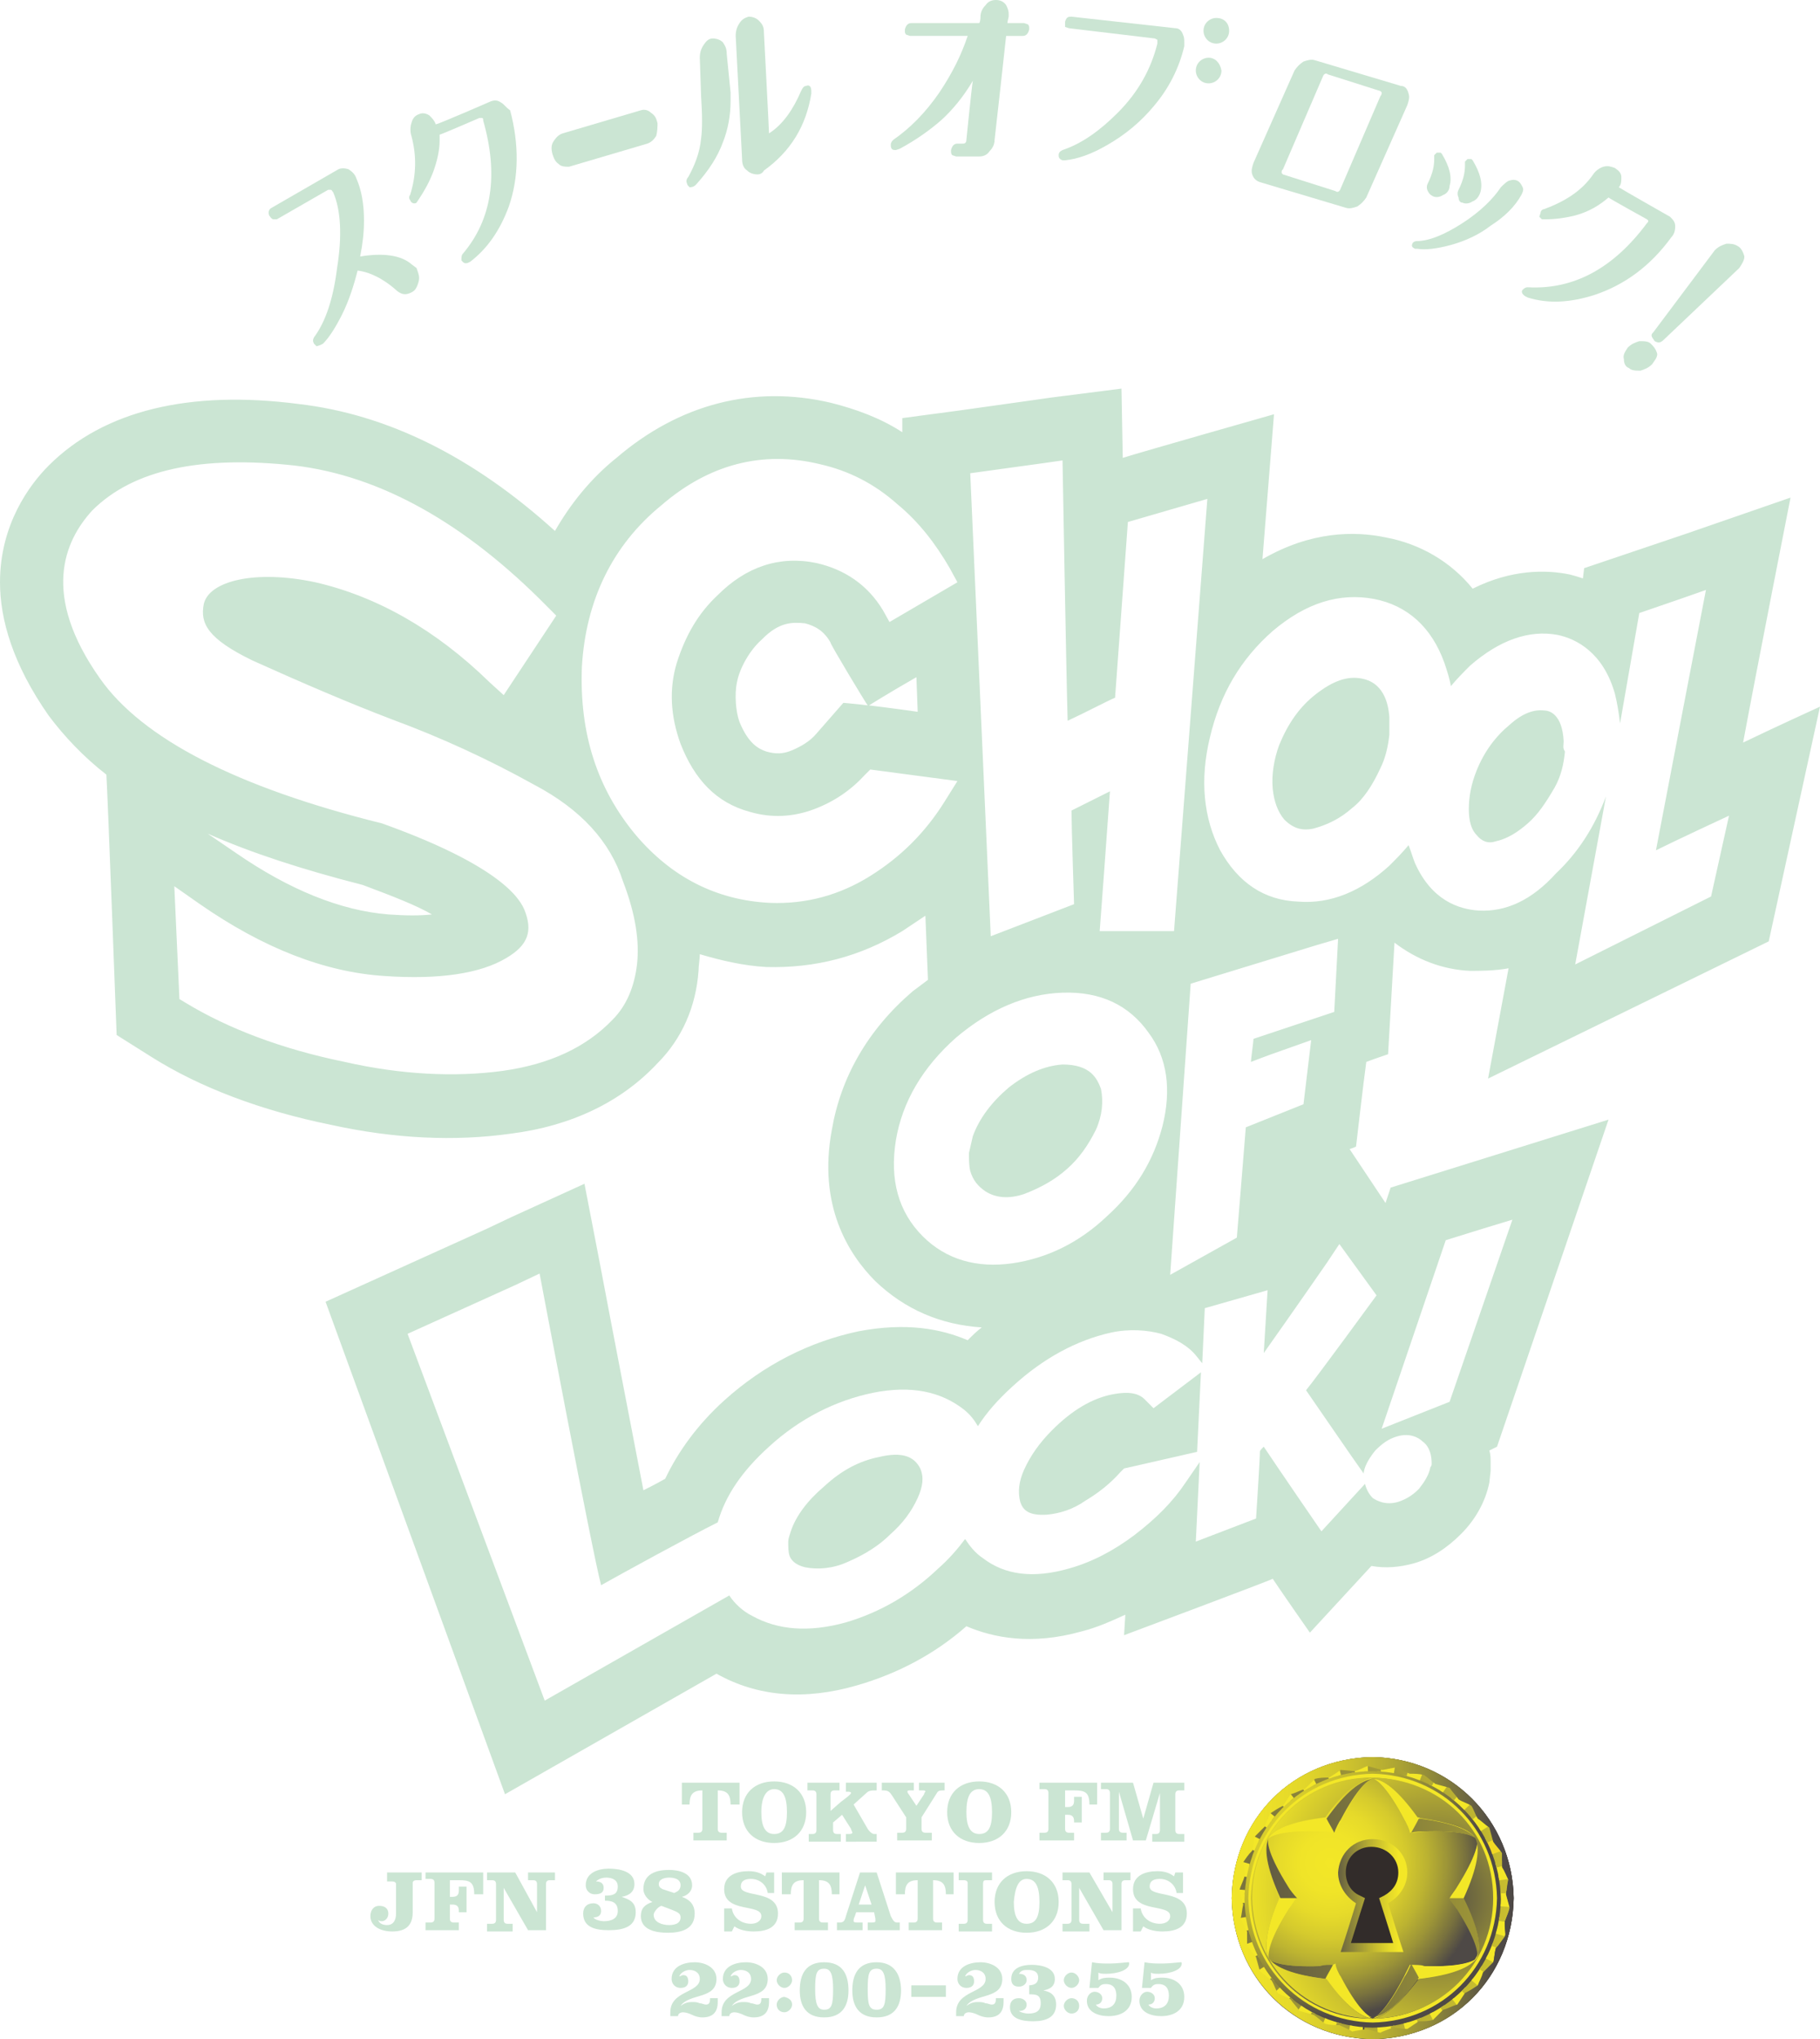 <?xml version="1.0" encoding="utf-8"?>
<!-- Generator: Adobe Illustrator 25.2.1, SVG Export Plug-In . SVG Version: 6.00 Build 0)  -->
<svg version="1.1" id="レイヤー_1" xmlns="http://www.w3.org/2000/svg" xmlns:xlink="http://www.w3.org/1999/xlink" x="0px"
	 y="0px" viewBox="0 0 142 159" style="enable-background:new 0 0 142 159;" xml:space="preserve">
<style type="text/css">
	.st0{fill:#cbe5d3;}
	.st1{fill:#221714;}
	.st2{fill:url(#SVGID_1_);}
	.st3{fill:#F3E727;}
	.st4{fill:url(#SVGID_2_);}
	.st5{fill:url(#SVGID_3_);}
	.st6{fill:url(#SVGID_4_);}
	.st7{fill:url(#SVGID_5_);}
	.st8{fill:url(#SVGID_6_);}
	.st9{fill:url(#SVGID_7_);}
	.st10{fill:url(#SVGID_8_);}
	.st11{fill:#322C2A;}
	.st12{clip-path:url(#SVGID_10_);}
	.st13{fill:url(#SVGID_11_);}
	.st14{fill:url(#SVGID_12_);}
	.st15{fill:url(#SVGID_13_);}
	.st16{fill:url(#SVGID_14_);}
	.st17{fill:url(#SVGID_15_);}
	.st18{fill:url(#SVGID_16_);}
	.st19{fill:url(#SVGID_17_);}
	.st20{fill:url(#SVGID_18_);}
	.st21{fill:url(#SVGID_19_);}
	.st22{fill:url(#SVGID_20_);}
	.st23{fill:#F3D823;}
	.st24{fill:url(#SVGID_21_);}
	.st25{fill:url(#SVGID_22_);}
	.st26{fill:url(#SVGID_23_);}
	.st27{fill:url(#SVGID_24_);}
	.st28{fill:url(#SVGID_25_);}
	.st29{fill:url(#SVGID_26_);}
	.st30{fill:url(#SVGID_27_);}
	.st31{fill:url(#SVGID_28_);}
	.st32{fill:url(#SVGID_29_);}
	.st33{fill:url(#SVGID_30_);}
	.st34{fill:url(#SVGID_31_);}
	.st35{fill:url(#SVGID_32_);}
	.st36{fill:url(#SVGID_33_);}
	.st37{fill:url(#SVGID_34_);}
	.st38{fill:url(#SVGID_35_);}
	.st39{fill:url(#SVGID_36_);}
	.st40{fill:url(#SVGID_37_);}
	.st41{fill:url(#SVGID_38_);}
	.st42{fill:url(#SVGID_39_);}
	.st43{fill:url(#SVGID_40_);}
	.st44{fill:url(#SVGID_41_);}
	.st45{fill:url(#SVGID_42_);}
</style>
<g>
	<g>
		<path class="st0" d="M68.6,113.6c-1.5,0.3-2.9,1-4.3,2.3c-1.3,1.1-2.2,2.3-2.6,3.5c-0.1,0.3-0.2,0.6-0.2,0.8c0,0.4,0,0.8,0.1,1.1
			c0.1,0.3,0.4,0.7,1.2,0.9c1,0.2,2.2,0.1,3.3-0.4c1.4-0.6,2.5-1.3,3.4-2.2c0.9-0.8,1.6-1.7,2.1-2.8c0.4-0.9,0.5-1.6,0.2-2.3
			C71.3,113.5,70.3,113.2,68.6,113.6z"/>
		<path class="st0" d="M79.9,93.1c1.3-0.5,2.4-1.1,3.4-2c0.9-0.8,1.6-1.8,2.2-3c0.5-1.1,0.6-2.2,0.4-3.2c-0.3-0.8-0.8-1.9-3-1.9
			c-1.4,0.1-2.8,0.7-4.2,1.8c-1.3,1.1-2.3,2.4-2.8,3.8c-0.1,0.4-0.2,0.9-0.3,1.3c0,0.5,0,1,0.1,1.4c0.2,0.7,0.6,1.2,1.2,1.6
			C77.7,93.4,78.7,93.5,79.9,93.1z"/>
		<path class="st0" d="M89.3,109.1c-0.5-0.5-1.3-0.6-2.4-0.4c-1.7,0.3-3.3,1.3-4.8,2.8l0,0c-1,1-1.7,2-2.2,3.1
			c-0.4,0.9-0.5,1.7-0.3,2.5c0.2,0.6,0.6,1.1,2.1,1c1-0.1,2-0.4,3-1.1c1-0.6,1.9-1.3,2.7-2.2l0.3-0.3l5.7-1.3l0.3-6.2l-3.7,2.8
			L89.3,109.1z"/>
		<path class="st0" d="M122,57.8c-0.1-2.1-1.1-2.4-1.5-2.4c-0.8-0.1-1.7,0.2-2.7,1.1c-1.1,0.9-2,2.1-2.6,3.6c-0.4,1-0.6,2-0.6,3
			c0,0.9,0.2,1.6,0.6,2c0.4,0.5,0.9,0.7,1.5,0.5c0.9-0.2,1.7-0.7,2.5-1.4c0.8-0.7,1.4-1.6,2.1-2.8c0.5-0.9,0.7-1.8,0.8-2.8
			C121.9,58.3,122,58.1,122,57.8z"/>
		<path class="st0" d="M106.2,52.9c-1.1-0.2-2.2,0.2-3.5,1.2c-1.3,1-2.2,2.3-2.9,4c-0.4,1.1-0.6,2.3-0.5,3.4c0.1,1,0.4,1.8,0.9,2.4
			c0.7,0.7,1.4,0.9,2.3,0.7c1.1-0.3,2.1-0.8,3-1.6c0.9-0.7,1.6-1.8,2.2-3.1c0.4-0.8,0.6-1.7,0.7-2.6c0-0.5,0-0.9,0-1.4
			C108.2,53.3,106.7,53,106.2,52.9z"/>
		<path class="st0" d="M138,73.4l4-18.3c0,0-3.3,1.5-6,2.8c1-5.4,3.7-19.1,3.7-19.1l-8.1,2.8l-8,2.7l-0.1,0.8
			c-0.3-0.1-0.6-0.2-1-0.3c-1.9-0.4-4.6-0.4-7.6,1.1c-1.7-2.1-4.1-3.5-6.8-4c-2.4-0.5-5.8-0.5-9.6,1.7l0.9-11.3
			c0,0-10.2,2.9-11.8,3.4c0-0.3-0.1-5.4-0.1-5.4l-5.5,0.7l-1.4,0.2c0,0-5.7,0.8-5.7,0.8l-4.5,0.6l0,1.1c-1.7-1.1-3.6-1.8-5.6-2.3
			c-6-1.4-11.8,0.1-16.7,4.3c-2,1.6-3.6,3.6-4.8,5.7c-6.4-5.8-13.1-9.1-20-9.9C14.8,30.4,8.1,32,3.8,36.3C2.3,37.8,0,40.9,0,45.4
			c0,2.9,1,6.4,3.8,10.4c1.2,1.6,2.7,3.2,4.5,4.6c0.1,1.5,0.8,20.3,0.8,20.3l2.7,1.7c3.8,2.4,8.6,4.2,14,5.3c5,1.1,9.7,1.3,14,0.7
			c4.8-0.6,8.7-2.5,11.5-5.5c1.9-1.9,3-4.4,3.2-7.2c0-0.4,0.1-0.9,0.1-1.3c1.7,0.5,3.4,0.9,5.2,1c3.8,0.1,7.3-0.8,10.6-2.8
			c0.6-0.4,1.2-0.8,1.8-1.2l0.2,5c-0.4,0.3-0.8,0.6-1.2,0.9c-3.5,3-5.6,6.7-6.3,10.8c-1.1,5.9,1.3,9.7,3.4,11.8
			c2.3,2.2,5.1,3.4,8.3,3.6c-0.4,0.3-0.7,0.6-1.1,1c-2.1-0.9-4.8-1.4-8.5-0.7c-3.8,0.8-7.4,2.6-10.5,5.4c-2.1,1.9-3.6,4-4.6,6.1
			c-0.7,0.4-1.3,0.7-1.7,0.9c-1-5.2-2.4-12.4-3.4-17.7l-1.2-6.2l-5.7,2.6l-1.9,0.9c0,0-12.6,5.7-12.6,5.7l14,38.4l16.5-9.4
			c3.2,1.8,6.9,2.1,11,0.9c3.1-0.9,6-2.4,8.5-4.6c2.1,0.9,5.1,1.5,9,0.4c1.2-0.3,2.3-0.8,3.4-1.3l-0.1,1.6c0,0,11.5-4.3,11.6-4.4
			c0.8,1.2,2.9,4.2,2.9,4.2l4.8-5.2c1.1,0.2,2.2,0.1,3.3-0.2c1.4-0.4,2.6-1.2,3.7-2.3c1.1-1.1,1.9-2.5,2.2-4c0,0,0.1-0.9,0.1-0.9
			c0-0.2,0-0.5,0-0.7c0-0.3,0-0.6-0.1-0.9l0.6-0.3l8.7-25.5l-9.3,2.9l-7.7,2.4l-0.4,1.2l-2.8-4.2c0.3-0.1,0.5-0.2,0.5-0.2
			s0.6-5.2,0.8-6.6c0.8-0.3,1.7-0.6,1.7-0.6l0.5-8.7c1.7,1.3,3.7,2.1,5.9,2.2c0.8,0,1.9,0,3-0.2l-1.6,8.6L138,73.4z M81.5,36.1
			l1.4-0.2c0,0,0.3,17.1,0.4,20.3c1.5-0.7,3-1.5,3.7-1.8c0.1-1.3,1-13.7,1-13.7l6.2-1.8l-2.6,33.7l-5.8,0c0,0,0.6-8,0.8-10.9
			c-1.4,0.7-2.4,1.2-3,1.5c0,1.2,0.2,7.3,0.2,7.3L77.3,73l-1.6-36.1L81.5,36.1z M102.3,81.1l-0.6,5c0,0-3.5,1.4-4.5,1.8
			c-0.1,1.3-0.7,8.6-0.7,8.6l-5.2,2.9l1.6-22.7l9.8-3l1.7-0.5l-0.3,5.7c0,0-5.1,1.7-6.3,2.1c0,0.2-0.2,1.6-0.2,1.8
			C98.9,82.3,98.9,82.3,102.3,81.1z M49.7,75.2c-0.2,1.7-0.8,3.2-1.9,4.3c-2.1,2.2-5,3.5-8.6,4c-3.7,0.5-7.9,0.3-12.3-0.7
			c-4.9-1-9.1-2.6-12.4-4.6l-0.5-0.3l-0.4-8.8l2,1.4c4.9,3.4,9.7,5.3,14.4,5.6c4.3,0.3,7.5-0.2,9.5-1.4c1.7-1,2.1-2.1,1.4-3.8
			c-0.6-1.4-3-3.8-11.1-6.7c-11.3-2.8-18.7-6.6-22-11.3C3.2,46.4,5,42.2,7.2,39.8c3.2-3.2,8.5-4.3,15.8-3.5
			c6.7,0.8,13.3,4.5,19.7,11l0.7,0.7l-4.1,6.2l-1.1-1c-4.2-4.1-8.8-6.7-13.6-7.8c-4.7-1-8.3-0.1-8.7,1.7c-0.3,1.5,0.3,2.7,3.8,4.4
			c4,1.8,7.5,3.3,10.9,4.6c3.8,1.4,7.5,3.1,11.1,5.1c3.6,1.9,5.9,4.4,6.9,7.5C49.6,71.3,49.9,73.4,49.7,75.2z M16.2,65
			c3.4,1.5,7.4,2.8,12.1,4c2.4,0.9,4.2,1.6,5.4,2.3c-0.9,0.1-2,0.1-3.4,0c-3.7-0.3-7.7-1.9-11.9-4.8C18.4,66.5,16.2,65,16.2,65z
			 M67.9,68.3c-2.4,1.5-5,2.2-7.8,2.1c-4.2-0.2-7.7-2-10.5-5.3c-3-3.6-4.4-7.9-4.2-13.1c0.3-5.2,2.4-9.5,6.2-12.6
			c3.7-3.2,7.9-4.3,12.4-3.2c2.2,0.5,4.2,1.5,6,3.1c1.7,1.4,3,3.1,4.1,5l0.6,1.1l-5.3,3.1l-0.5-0.9c-1.2-2-3-3.2-5.2-3.7
			c-2.9-0.6-5.5,0.3-7.7,2.5l0,0c-1.5,1.4-2.5,3.1-3.2,5.3c-0.6,2-0.5,4.1,0.3,6.3c1.1,2.8,2.8,4.6,5.4,5.3c1.7,0.5,3.4,0.4,5-0.2
			c1.6-0.6,2.9-1.5,4-2.7l0.4-0.4l6.8,0.9l-1,1.6C72.2,64.9,70.3,66.8,67.9,68.3z M71.6,55.5c-2.1-0.3-3.8-0.5-3.8-0.5
			c0,0,1.6-1,3.7-2.2L71.6,55.5z M67.7,55c-0.8-0.1-1.9-0.2-1.9-0.2l-2.1,2.4c-0.5,0.6-1.2,1-1.9,1.3c-0.7,0.3-1.3,0.3-2,0.1
			c-0.6-0.2-1.4-0.6-2.1-2.3c-0.3-0.8-0.4-2.2-0.2-3.1c0.2-1.1,1-2.5,1.9-3.3l0,0l0.1-0.1c1.3-1.3,2.3-1.3,3.3-1.2
			c0.8,0.2,1.5,0.6,2,1.5C64.7,50.1,67.6,54.9,67.7,55z M72,96.4c-1.9-1.9-2.6-4.4-2.1-7.5c0.5-3,2.1-5.7,4.7-8
			c2.6-2.2,5.4-3.4,8.3-3.5c3-0.1,5.2,1,6.7,3.1c1.5,2,1.8,4.5,1.1,7.3c-0.7,2.7-2.1,5-4.3,7c-2.2,2.1-4.7,3.3-7.4,3.7
			C76.2,98.9,73.8,98.2,72,96.4z M112.8,96.7l2.9-0.9l2.3-0.7l-4.9,14.2l-5.3,2.1L112.8,96.7z M107.4,101c0,0-4.6,6.3-5.5,7.4
			c0.7,1,3.5,5.1,4.5,6.5c0,0,0-0.1,0-0.1c0.1-0.6,0.5-1.2,0.9-1.7c0.5-0.5,1-0.9,1.7-1.1c1-0.3,1.7,0.1,2,0.4
			c0.3,0.2,0.7,0.7,0.7,1.7c0,0.1,0,0.2-0.1,0.3c-0.1,0.6-0.5,1.2-0.9,1.7c-0.5,0.5-1,0.8-1.6,1c-1,0.3-1.7-0.1-2-0.3
			c-0.3-0.3-0.5-0.7-0.6-1.1l-3.4,3.7c0,0-3.3-4.8-4.5-6.6c-0.2,0.2-0.3,0.3-0.3,0.4c0,0.6-0.3,5.2-0.3,5.2l-4.7,1.8l0.3-6.2
			l-1.1,1.6c-1,1.5-2.3,2.8-4,4.1c-1.6,1.2-3.3,2.1-5.1,2.6c-2.8,0.8-5,0.5-6.7-0.8c-0.6-0.4-1-0.9-1.4-1.5
			c-0.6,0.8-1.3,1.6-2.1,2.3c-2.1,2-4.5,3.4-7.2,4.2c-2.9,0.8-5.3,0.6-7.3-0.5c-0.8-0.4-1.4-1-1.8-1.6l-14.4,8.2L31.8,104l8.4-3.8
			l1.9-0.9c0,0,4.1,21.7,4.8,24.3c1.6-0.9,6.9-3.8,9.1-4.9c0.6-2.1,1.9-4,4-5.9c2.4-2.2,5.2-3.6,8.1-4.2c3-0.6,5.3-0.1,7.1,1.3
			c0.5,0.4,0.8,0.8,1.1,1.3c0.7-1.1,1.6-2.1,2.7-3.1c2.4-2.2,5-3.6,7.7-4.2c1.4-0.3,2.8-0.2,3.9,0.1c1.1,0.4,2.1,0.9,2.8,1.8
			l0.4,0.5L94,102l4.9-1.4c0,0-0.2,3.3-0.3,4.9c2.2-3.1,4.9-7,4.9-7l1-1.5L107.4,101z M115.4,71c-1.6-0.1-3.7-0.8-5-3.7
			c-0.2-0.5-0.3-0.9-0.5-1.4c-0.5,0.6-1,1.1-1.5,1.6c-2.2,2-4.6,3-7.1,2.8c-2.7-0.1-4.7-1.5-6.1-4c-1.3-2.5-1.6-5.5-0.8-8.8
			c0.8-3.4,2.4-6.1,4.9-8.3c2.6-2.2,5.2-3,7.9-2.5c2.6,0.5,4.5,2.2,5.5,5c0.2,0.6,0.4,1.2,0.5,1.8c0.5-0.6,1-1.1,1.5-1.6
			c2.3-2,4.6-2.8,6.8-2.4c1.5,0.3,3.6,1.4,4.5,4.6c0.2,0.8,0.3,1.5,0.4,2.3l1.5-8.6l3.2-1.1l2-0.7c0,0-3.2,16.6-3.9,20.3
			c1.6-0.8,5.7-2.7,5.7-2.7l-1.4,6.3l-10.6,5.3l2.4-13.1c-0.9,2.4-2.2,4.4-3.9,6C119.5,70.2,117.5,71.1,115.4,71z"/>
		<path class="st0" d="M114.2,119.6C114.2,119.7,114.2,119.7,114.2,119.6C114.1,119.7,114.1,119.7,114.2,119.6L114.2,119.6z"/>
	</g>
	<g>
		<path class="st0" d="M32.1,20.6c-0.8-0.7-2.2-0.9-4-0.6c0.2-1,0.3-1.9,0.3-2.8c0-1.3-0.2-2.4-0.6-3.3c-0.1-0.3-0.3-0.5-0.6-0.7
			c-0.3-0.1-0.6-0.1-0.8,0l-5.2,3c-0.2,0.1-0.3,0.3-0.2,0.6c0.1,0.1,0.1,0.2,0.3,0.3l0.3,0l4-2.3l0.2,0c0.1,0,0.1,0.1,0.2,0.2
			c0.6,1.4,0.7,3.4,0.3,5.9c-0.3,2.4-0.9,4.2-1.8,5.4c-0.1,0.2-0.1,0.3,0,0.5l0.2,0.2l0.3-0.1l0.2-0.1c0.5-0.5,1-1.3,1.5-2.3
			c0.5-1,0.9-2.2,1.2-3.4c0.9,0.1,2,0.6,3.1,1.6c0.4,0.3,0.7,0.3,1.1,0.1c0.2-0.1,0.3-0.2,0.4-0.4c0.1-0.2,0.2-0.5,0.2-0.7
			c0-0.3-0.1-0.5-0.2-0.8L32.1,20.6z"/>
		<path class="st0" d="M39.1,8c-0.3-0.2-0.5-0.2-0.8-0.1c0,0-3.9,1.7-4.3,1.8c-0.1-0.3-0.3-0.5-0.5-0.7c-0.3-0.2-0.6-0.2-0.8-0.1
			c-0.3,0.1-0.5,0.3-0.6,0.7c-0.1,0.3-0.1,0.7,0,1c0.4,1.5,0.4,3-0.1,4.6c-0.1,0.1-0.1,0.3,0,0.4c0.1,0.3,0.4,0.3,0.5,0.2l0.2-0.3
			c0.4-0.6,0.8-1.3,1.1-2.1c0.3-0.8,0.5-1.7,0.5-2.4c0-0.2,0-0.3,0-0.5c0.1,0,3.1-1.3,3.1-1.3l0.2,0c0.1,0,0.1,0.1,0.1,0.2
			c1.2,4.2,0.7,7.7-1.6,10.4c-0.1,0.1-0.1,0.3-0.1,0.5c0.1,0.1,0.2,0.3,0.5,0.2c0,0,0.2-0.1,0.2-0.1c1.3-1,2.3-2.4,3-4.3
			c0.8-2.3,0.8-4.9,0.1-7.5C39.5,8.4,39.3,8.1,39.1,8z"/>
		<path class="st0" d="M51.3,9.6c-0.1-0.4-0.2-0.6-0.5-0.8c-0.2-0.2-0.5-0.3-0.8-0.2l-6.1,1.8c-0.3,0.1-0.5,0.3-0.7,0.6
			c-0.2,0.3-0.2,0.6-0.1,1c0.1,0.3,0.2,0.6,0.5,0.8c0.2,0.2,0.5,0.2,0.8,0.2l6.1-1.8c0.3-0.1,0.5-0.3,0.7-0.6
			C51.3,10.2,51.3,9.9,51.3,9.6L51.3,9.6z"/>
		<path class="st0" d="M56.7,4.2c0-0.4-0.1-0.6-0.3-0.9C56.2,3.1,55.9,3,55.6,3c-0.3,0-0.5,0.2-0.7,0.5c-0.2,0.3-0.3,0.6-0.3,1
			l0.1,3c0.1,1.5,0.1,2.6,0,3.3c-0.1,1.1-0.5,2.1-1,3c-0.1,0.1-0.2,0.3-0.1,0.5c0,0.1,0.1,0.2,0.2,0.3c0.1,0,0.3,0,0.5-0.2
			c1-1.1,1.7-2.2,2.1-3.3c0.4-1,0.6-2.1,0.6-3.2c0-0.2,0-0.4,0-0.7L56.7,4.2z"/>
		<polygon class="st0" points="63.3,7.3 63.3,7.3 63.3,7.3 		"/>
		<path class="st0" d="M62.9,6.7c-0.2,0-0.3,0.2-0.4,0.4c-0.6,1.4-1.4,2.6-2.5,3.3c0-0.3-0.4-7.9-0.4-7.9c0-0.4-0.1-0.6-0.4-0.9
			c-0.2-0.2-0.5-0.3-0.8-0.3c-0.3,0.1-0.5,0.2-0.7,0.5c-0.2,0.3-0.3,0.6-0.3,1l0.5,9.6c0,0.4,0.1,0.7,0.4,0.9
			c0.2,0.2,0.5,0.3,0.8,0.3c0.2,0,0.4-0.1,0.5-0.3c2.1-1.5,3.3-3.5,3.7-6c0,0,0-0.2,0-0.2C63.3,6.7,63.1,6.6,62.9,6.7z"/>
		<path class="st0" d="M79.9,1.8c0,0-1,0-1.3,0c0-0.1,0.1-0.5,0.1-0.5c0-0.1,0-0.1,0-0.2c0-0.3-0.1-0.5-0.2-0.7
			C78.3,0.1,78,0,77.7,0c-0.3,0-0.6,0.1-0.8,0.4c-0.2,0.2-0.4,0.5-0.4,0.9c0,0,0,0.4-0.1,0.5c-0.1,0-5.3,0-5.3,0
			c-0.2,0-0.4,0.1-0.5,0.5c0,0,0,0.1,0,0.1c0,0.1,0,0.2,0.1,0.3L71,2.8c0,0,3.9,0,4.5,0c-0.5,1.5-1.2,2.9-2.2,4.4
			c-1.1,1.6-2.3,2.8-3.6,3.7c-0.1,0.1-0.2,0.2-0.2,0.4c0,0.4,0.2,0.4,0.4,0.4l0.3-0.1c1.3-0.7,2.4-1.5,3.2-2.2
			c0.9-0.8,1.8-1.9,2.5-3.1c-0.1,0.6-0.5,4.6-0.5,4.6c0,0.3-0.2,0.3-0.3,0.3l-0.4,0c-0.2,0-0.4,0.1-0.5,0.5c0,0,0,0.1,0,0.1
			c0,0.1,0,0.2,0.1,0.3l0.3,0.1l1.8,0c0.3,0,0.6-0.1,0.8-0.4c0.2-0.2,0.4-0.5,0.4-0.9c0,0,0.9-8,0.9-8.1c0.1,0,1.3,0,1.3,0
			c0.2,0,0.4-0.1,0.5-0.5v0c0,0,0-0.1,0-0.1c0-0.1,0-0.2-0.1-0.3L79.9,1.8z"/>
		<path class="st0" d="M91.7,2.2l-8.1-0.9c-0.2,0-0.4,0-0.5,0.4c0,0.2,0,0.3,0,0.4l0.3,0.1L90.1,3l0.2,0.1c0,0.1,0,0.1,0,0.3
			c-0.5,2-1.5,3.8-3.1,5.4c-1.4,1.4-2.8,2.4-4.3,2.9c-0.2,0.1-0.3,0.2-0.3,0.4c0,0.1,0,0.3,0.3,0.4l0.2,0c1-0.1,2.1-0.5,3.3-1.2
			c1.4-0.8,2.6-1.8,3.6-3c1.2-1.4,2-3,2.4-4.7c0-0.1,0-0.2,0-0.3c0-0.2,0-0.4-0.1-0.6C92.2,2.4,92,2.2,91.7,2.2z"/>
		<path class="st0" d="M109.3,6.7l-6.7-2c-0.3-0.1-0.6,0-0.9,0.1c-0.3,0.2-0.5,0.4-0.7,0.7l-3.2,7.2c-0.1,0.3-0.2,0.6-0.1,0.9
			c0.1,0.3,0.3,0.5,0.6,0.6l6.7,2c0.3,0.1,0.6,0,0.9-0.1c0.3-0.2,0.5-0.4,0.7-0.7l3.2-7.2c0.1-0.3,0.2-0.6,0.1-0.9
			C109.8,6.9,109.6,6.7,109.3,6.7z M107.7,7.5c0,0-3.1,7.2-3.1,7.2c-0.1,0.3-0.3,0.3-0.4,0.2c0,0-4.1-1.3-4.1-1.3l-0.1-0.1
			c0,0,0,0,0-0.1c0-0.1,0-0.1,0.1-0.2c0,0,3.1-7.2,3.1-7.2c0.1-0.3,0.3-0.3,0.4-0.2l4.1,1.3l0.1,0.1C107.8,7.3,107.8,7.4,107.7,7.5z
			"/>
		<path class="st0" d="M111.8,15.3c0.2,0.1,0.5,0.1,0.8-0.1c0.3-0.1,0.5-0.4,0.5-0.7c0.2-0.7,0-1.5-0.6-2.5c0,0-0.1-0.1-0.1-0.1
			l-0.3,0c0,0-0.2,0.2-0.2,0.2l0,0.3c0,0.5-0.1,1.1-0.5,1.9c-0.1,0.2-0.1,0.4,0,0.6C111.5,15.1,111.6,15.2,111.8,15.3z"/>
		<path class="st0" d="M114.1,15.8c0.2,0.1,0.5,0.1,0.8-0.1c0.3-0.1,0.5-0.4,0.6-0.7l0,0c0.2-0.7,0-1.5-0.6-2.5c0,0-0.1-0.1-0.1-0.1
			l-0.3,0c0,0-0.2,0.2-0.2,0.2c0,0,0,0.3,0,0.3c0,0.5-0.1,1.1-0.5,1.9c-0.1,0.2-0.1,0.4,0,0.6C113.8,15.6,113.9,15.8,114.1,15.8z"/>
		<path class="st0" d="M118.8,14.6c-0.1-0.2-0.2-0.4-0.4-0.5c-0.2-0.1-0.4-0.1-0.7,0c-0.2,0.1-0.4,0.3-0.6,0.5
			c-0.6,0.9-1.6,1.9-3,2.8c-1.4,0.9-2.6,1.4-3.6,1.4c-0.1,0-0.3,0.1-0.3,0.2c-0.1,0.2,0,0.3,0.2,0.4l0.2,0c0.6,0.1,1.5,0,2.6-0.3
			c1.1-0.3,2.2-0.8,3.1-1.5c1.1-0.7,1.9-1.5,2.4-2.4l0,0C118.8,15,118.9,14.8,118.8,14.6z"/>
		<path class="st0" d="M130.4,18.5L130.4,18.5c0.2-0.2,0.3-0.5,0.3-0.8c0,0,0-0.1,0-0.1c0-0.3-0.2-0.5-0.4-0.7c0,0-3.7-2.1-4-2.3
			c0.2-0.2,0.2-0.5,0.2-0.7c0,0,0-0.1,0-0.1c0-0.3-0.2-0.5-0.5-0.7c-0.3-0.1-0.5-0.2-0.9-0.1c-0.3,0.1-0.6,0.3-0.8,0.6
			c-0.9,1.3-2.2,2.1-3.8,2.7c-0.1,0-0.3,0.1-0.3,0.3c0,0-0.1,0.3-0.1,0.3l0.2,0.2l0.3,0c0.7,0,1.5-0.1,2.3-0.3
			c1.1-0.3,1.9-0.8,2.6-1.4c0.1,0.1,3,1.7,3,1.7l0.1,0.1c0,0,0,0,0,0c0,0.1,0,0.1-0.1,0.2c-2.6,3.5-5.7,5.2-9.3,5
			c-0.2,0-0.3,0.1-0.4,0.2c-0.1,0.1-0.1,0.3,0.2,0.5c0,0,0.2,0.1,0.2,0.1c1.6,0.5,3.3,0.4,5.2-0.2C126.8,22.2,128.8,20.7,130.4,18.5
			z"/>
		<path class="st0" d="M135.6,19.2c-0.3-0.2-0.6-0.2-0.9-0.2c-0.3,0.1-0.6,0.2-0.9,0.5c0,0-4.8,6.4-4.8,6.4
			c-0.1,0.1-0.2,0.2-0.1,0.4l0.2,0.3c0.2,0.1,0.4,0.2,0.7-0.1c0,0,5.9-5.6,5.9-5.6l0,0c0.2-0.3,0.4-0.6,0.4-0.9
			C136,19.6,135.8,19.3,135.6,19.2z"/>
		<path class="st0" d="M128.8,26.8c-0.2-0.2-0.5-0.2-0.9-0.2c-0.3,0.1-0.6,0.2-0.9,0.5c-0.2,0.3-0.4,0.6-0.3,0.9
			c0,0.3,0.1,0.6,0.4,0.7c0.2,0.2,0.5,0.2,0.9,0.2c0.3-0.1,0.6-0.2,0.9-0.5c0.2-0.3,0.4-0.5,0.4-0.8c0,0,0,0,0,0
			C129.2,27.2,129,27,128.8,26.8z"/>
		<path class="st0" d="M94.9,1.4c-0.5,0-1,0.4-1,1c0,0.5,0.4,1,1,1c0.5,0,1-0.4,1-1C95.9,1.8,95.5,1.4,94.9,1.4z"/>
		<path class="st0" d="M94.3,4.5c-0.5,0-1,0.4-1,1c0,0.5,0.4,1,1,1c0.5,0,1-0.4,1-1C95.2,4.9,94.8,4.5,94.3,4.5z"/>
	</g>
	<g>
		<path class="st1" d="M107.1,137c-6.2,0.1-10.9,4.8-11,11c0.1,6.1,4.8,10.9,11,11c6.2-0.1,10.9-4.8,11-11
			C118,141.9,113.2,137.1,107.1,137z"/>
		
			<radialGradient id="SVGID_1_" cx="120.744" cy="-40.619" r="13.959" gradientTransform="matrix(0.86 0 0 0.86 -7.150000e-02 180.174)" gradientUnits="userSpaceOnUse">
			<stop  offset="0" style="stop-color:#F3E727"/>
			<stop  offset="0.192" style="stop-color:#F0E428"/>
			<stop  offset="0.348" style="stop-color:#E6DA2A"/>
			<stop  offset="0.491" style="stop-color:#D5CA2D"/>
			<stop  offset="0.628" style="stop-color:#BCB331"/>
			<stop  offset="0.759" style="stop-color:#9D9537"/>
			<stop  offset="0.884" style="stop-color:#78713E"/>
			<stop  offset="1" style="stop-color:#4E4946"/>
		</radialGradient>
		<path class="st2" d="M118.1,148c-0.1,6.1-4.8,10.9-11,11l0,0c-6.2-0.1-10.9-4.8-11-11l0,0c0.1-6.2,4.8-10.9,11-11l0,0
			C113.2,137.1,118,141.9,118.1,148z"/>
		<path class="st3" d="M109.6,141.9c0.1,0.2,0.4,0.8,0.5,1l0,0c0.2,0,0.9-0.1,1.1-0.1l0,0c2.8-0.1,3.8,0.3,4.1,0.6l0,0
			c-0.5-0.7-1.9-1.3-4.5-1.6l0,0l0,0l0,0c-1.5-2.1-2.8-3-3.6-3.1l0,0C107.4,138.7,108.3,139.4,109.6,141.9z"/>
		<path class="st3" d="M99,143.3c0.2-0.3,1.2-0.6,4.1-0.6l0,0c0.2,0,0.9,0.1,1.1,0.1l0,0c0.1-0.2,0.4-0.8,0.5-1l0,0
			c1.3-2.5,2.2-3.2,2.5-3.2l0,0c-0.9,0.1-2.1,1-3.6,3.1l0,0l0,0l0,0C100.9,142,99.4,142.6,99,143.3z"/>
		<path class="st3" d="M100.5,148.9c0.1-0.2,0.5-0.7,0.6-0.9l0,0c-0.1-0.2-0.5-0.7-0.6-0.9l0,0c-1.5-2.4-1.7-3.5-1.5-3.8l0,0
			c-0.4,0.8-0.2,2.3,0.9,4.7l0,0c0,0,0,0,0,0l0,0c-1.1,2.4-1.2,3.9-0.9,4.7l0,0C98.9,152.4,99,151.3,100.5,148.9z"/>
		<path class="st3" d="M107.1,157.4c-0.3-0.1-1.2-0.7-2.5-3.2l0,0c-0.1-0.2-0.4-0.8-0.5-1l0,0h0l0,0h0l0,0l0,0l0,0l0,0l0,0
			c-0.2,0-0.9,0.1-1.1,0.1l0,0c-2.8,0.1-3.8-0.3-4.1-0.6l0,0c0.5,0.7,1.9,1.3,4.5,1.6l0,0l0,0l0,0
			C105,156.4,106.2,157.3,107.1,157.4z"/>
		<path class="st3" d="M115.2,152.7c-0.2,0.2-1.2,0.7-4.1,0.6l0,0c-0.2,0-0.9,0-1.1-0.1l0,0c-0.1,0.2-0.4,0.8-0.5,1l0,0
			c-1.3,2.5-2.2,3.2-2.5,3.2l0,0c0.9-0.1,2.1-1,3.6-3.1l0,0l0,0l0,0C113.3,154,114.7,153.4,115.2,152.7z"/>
		<path class="st3" d="M114.4,148C114.4,148,114.4,148,114.4,148L114.4,148c1.1-2.4,1.2-3.9,0.9-4.7l0,0c0.1,0.3-0.1,1.4-1.5,3.8
			l0,0c-0.1,0.2-0.5,0.7-0.6,0.9l0,0c0.1,0.2,0.5,0.7,0.6,0.9l0,0c1.5,2.4,1.7,3.5,1.5,3.8l0,0C115.6,151.9,115.4,150.4,114.4,148z"
			/>
		<path class="st3" d="M109.6,141.9c-1.3-2.5-2.2-3.2-2.5-3.2l0,0c1,0.1,2.4,1.2,4.1,3.8l0,0c-0.4,0.1-0.8,0.3-1.2,0.4l0,0
			C110,142.7,109.7,142,109.6,141.9z"/>
		<path class="st3" d="M103,142.8c-2.8-0.1-3.8,0.3-4.1,0.6l0,0c0.5-0.8,2.2-1.5,5.4-1.7l0,0c-0.1,0.4-0.2,0.8-0.2,1.2l0,0
			C103.9,142.8,103.2,142.8,103,142.8z"/>
		<path class="st3" d="M100.5,148.9c-1.5,2.4-1.7,3.5-1.5,3.8l0,0c-0.4-0.9-0.2-2.7,1.2-5.5l0,0c0.3,0.3,0.6,0.5,0.9,0.8l0,0
			C101,148.2,100.6,148.8,100.5,148.9z"/>
		<path class="st3" d="M104.6,154.1c1.3,2.5,2.2,3.2,2.5,3.2l0,0c-1-0.1-2.4-1.2-4.1-3.8l0,0c0.4-0.1,0.8-0.2,1.2-0.4l0,0
			C104.2,153.4,104.5,154,104.6,154.1z"/>
		<path class="st3" d="M111.1,153.3c2.8,0.1,3.8-0.3,4.1-0.6l0,0c-0.5,0.8-2.2,1.5-5.4,1.7l0,0c0.1-0.4,0.2-0.8,0.2-1.2l0,0
			C110.3,153.2,111,153.2,111.1,153.3z"/>
		<path class="st3" d="M113.7,147.1c1.5-2.4,1.7-3.5,1.5-3.8l0,0c0.4,0.9,0.2,2.7-1.2,5.5l0,0c-0.3-0.3-0.6-0.5-0.9-0.8l0,0
			C113.2,147.8,113.6,147.3,113.7,147.1z"/>
		
			<linearGradient id="SVGID_2_" gradientUnits="userSpaceOnUse" x1="108.909" y1="-31.071" x2="170.019" y2="-31.071" gradientTransform="matrix(0.86 0 0 0.86 -7.150000e-02 180.223)">
			<stop  offset="0" style="stop-color:#4E4946"/>
			<stop  offset="0.299" style="stop-color:#88813B"/>
			<stop  offset="0.627" style="stop-color:#C2B830"/>
			<stop  offset="0.87" style="stop-color:#E5DA2A"/>
			<stop  offset="1" style="stop-color:#F3E727"/>
		</linearGradient>
		<path class="st4" d="M103,153.3c-2.8,0.1-3.8-0.3-4.1-0.6l0,0c0.5,0.7,1.9,1.3,4.5,1.6l0,0c0.2-0.4,0.4-0.7,0.6-1.1l0,0
			C103.9,153.2,103.2,153.2,103,153.3z"/>
		
			<linearGradient id="SVGID_3_" gradientUnits="userSpaceOnUse" x1="108.902" y1="-28.995" x2="170.038" y2="-28.995" gradientTransform="matrix(0.86 0 0 0.86 -7.150000e-02 180.223)">
			<stop  offset="0" style="stop-color:#4E4946"/>
			<stop  offset="0.299" style="stop-color:#88813B"/>
			<stop  offset="0.627" style="stop-color:#C2B830"/>
			<stop  offset="0.87" style="stop-color:#E5DA2A"/>
			<stop  offset="1" style="stop-color:#F3E727"/>
		</linearGradient>
		<path class="st5" d="M109.6,154.1c-1.3,2.5-2.2,3.2-2.5,3.2l0,0c0.9-0.1,2.1-1,3.6-3.1l0,0c-0.2-0.4-0.4-0.7-0.6-1.1l0,0
			C110,153.4,109.7,154,109.6,154.1z"/>
		
			<linearGradient id="SVGID_4_" gradientUnits="userSpaceOnUse" x1="108.897" y1="-34.723" x2="170.04" y2="-34.723" gradientTransform="matrix(0.86 0 0 0.86 -7.150000e-02 180.223)">
			<stop  offset="0" style="stop-color:#4E4946"/>
			<stop  offset="0.299" style="stop-color:#88813B"/>
			<stop  offset="0.627" style="stop-color:#C2B830"/>
			<stop  offset="0.87" style="stop-color:#E5DA2A"/>
			<stop  offset="1" style="stop-color:#F3E727"/>
		</linearGradient>
		<path class="st6" d="M113.7,148.9c1.5,2.4,1.7,3.5,1.5,3.8l0,0c0.4-0.8,0.2-2.3-0.9-4.7l0,0c-0.4,0-0.8,0-1.3,0l0,0
			C113.2,148.2,113.6,148.8,113.7,148.9z"/>
		
			<linearGradient id="SVGID_5_" gradientUnits="userSpaceOnUse" x1="108.905" y1="-43.827" x2="170.028" y2="-43.827" gradientTransform="matrix(0.86 0 0 0.86 -7.150000e-02 180.223)">
			<stop  offset="0" style="stop-color:#4E4946"/>
			<stop  offset="0.299" style="stop-color:#88813B"/>
			<stop  offset="0.627" style="stop-color:#C2B830"/>
			<stop  offset="0.87" style="stop-color:#E5DA2A"/>
			<stop  offset="1" style="stop-color:#F3E727"/>
		</linearGradient>
		<path class="st7" d="M111.1,142.8c2.8-0.1,3.8,0.3,4.1,0.6l0,0c-0.5-0.7-1.9-1.3-4.5-1.6l0,0c-0.2,0.4-0.6,1.1-0.6,1.1l0,0
			C110.3,142.8,111,142.8,111.1,142.8z"/>
		
			<linearGradient id="SVGID_6_" gradientUnits="userSpaceOnUse" x1="108.909" y1="-40.169" x2="170.02" y2="-40.169" gradientTransform="matrix(0.86 0 0 0.86 -7.150000e-02 180.223)">
			<stop  offset="0" style="stop-color:#4E4946"/>
			<stop  offset="0.299" style="stop-color:#88813B"/>
			<stop  offset="0.627" style="stop-color:#C2B830"/>
			<stop  offset="0.87" style="stop-color:#E5DA2A"/>
			<stop  offset="1" style="stop-color:#F3E727"/>
		</linearGradient>
		<path class="st8" d="M100.5,147.1c-1.5-2.4-1.7-3.5-1.5-3.8l0,0c-0.4,0.8-0.2,2.3,0.9,4.7l0,0c0.4,0,0.8,0,1.3,0l0,0
			C101,147.8,100.6,147.3,100.5,147.1z"/>
		
			<linearGradient id="SVGID_7_" gradientUnits="userSpaceOnUse" x1="108.911" y1="-45.904" x2="170.012" y2="-45.904" gradientTransform="matrix(0.86 0 0 0.86 -7.150000e-02 180.223)">
			<stop  offset="0" style="stop-color:#4E4946"/>
			<stop  offset="0.299" style="stop-color:#88813B"/>
			<stop  offset="0.627" style="stop-color:#C2B830"/>
			<stop  offset="0.87" style="stop-color:#E5DA2A"/>
			<stop  offset="1" style="stop-color:#F3E727"/>
		</linearGradient>
		<path class="st9" d="M104.6,141.9c1.3-2.5,2.2-3.2,2.5-3.2l0,0c-0.9,0.1-2.1,1-3.6,3.1l0,0c0.2,0.4,0.4,0.7,0.6,1.1l0,0
			C104.2,142.6,104.5,142,104.6,141.9z"/>
		
			<linearGradient id="SVGID_8_" gradientUnits="userSpaceOnUse" x1="120.767" y1="-37.763" x2="127.008" y2="-37.763" gradientTransform="matrix(0.86 0 0 0.86 -7.150000e-02 180.223)">
			<stop  offset="0" style="stop-color:#4E4946"/>
			<stop  offset="0.299" style="stop-color:#88813B"/>
			<stop  offset="0.627" style="stop-color:#C2B830"/>
			<stop  offset="0.87" style="stop-color:#E5DA2A"/>
			<stop  offset="1" style="stop-color:#F3E727"/>
		</linearGradient>
		<path class="st10" d="M109.8,146c0-1.5-1.2-2.6-2.7-2.6c-1.5,0-2.6,1.1-2.7,2.6c0,1,0.6,1.9,1.4,2.4c-0.4,1.3-0.8,2.6-1.2,3.8
			c1.6,0,3.3,0,4.9,0c-0.4-1.2-0.8-2.5-1.2-3.8C109.2,147.9,109.8,147,109.8,146z"/>
		<path class="st11" d="M105,146c0,0.8,0.4,1.5,1.1,1.8l0.4,0.2c0,0-0.8,2.5-1.1,3.5c1.1,0,2.2,0,3.3,0c-0.3-1-1.1-3.5-1.1-3.5
			l0.4-0.2c0.7-0.4,1.1-1,1.1-1.8c0-1.1-0.9-2-2.1-2C105.9,144,105,144.8,105,146z"/>
		<path class="st3" d="M97.4,148c0.1,5.4,4.3,9.6,9.7,9.7l0,0c5.4-0.1,9.6-4.3,9.7-9.7l0,0c-0.1-5.4-4.3-9.6-9.7-9.7l0,0
			C101.7,138.4,97.5,142.6,97.4,148z M97.6,148c0.1-5.3,4.2-9.4,9.4-9.4l0,0c5.3,0.1,9.4,4.2,9.4,9.4l0,0c-0.1,5.3-4.2,9.4-9.4,9.4
			l0,0C101.8,157.4,97.7,153.3,97.6,148z"/>
		<g>
			<defs>
				<path id="SVGID_9_" d="M117.4,149.8L117.4,149.8L117.4,149.8c0.2-0.4,0.3-0.7,0.4-1.1l0,0c-0.1-0.4-0.2-0.7-0.3-1.1l0,0l0,0l0,0
					c0.1-0.4,0.1-0.8,0.2-1.1l0,0c-0.2-0.3-0.3-0.7-0.5-1l0,0c0,0,0,0,0,0l0,0c0-0.4,0-0.8,0-1.2l0,0c-0.2-0.3-0.5-0.6-0.7-0.9l0,0
					l0,0l0,0c-0.1-0.4-0.2-0.8-0.3-1.1l0,0c-0.3-0.2-0.6-0.5-0.9-0.7l0,0l0,0l0,0c-0.2-0.4-0.3-0.7-0.5-1l0,0
					c-0.3-0.2-0.7-0.4-1-0.5l0,0l0,0l0,0c-0.2-0.3-0.5-0.6-0.7-0.9l0,0c-0.4-0.1-0.7-0.2-1.1-0.3l0,0v0l0,0
					c-0.3-0.3-0.6-0.5-0.9-0.8l0,0c-0.4,0-0.8-0.1-1.2-0.1l0,0v0l0,0c-0.4-0.2-0.7-0.4-1-0.6l0,0c-0.4,0-0.7,0.1-1.1,0.2l0,0l0,0
					l0,0c-0.4-0.1-0.7-0.2-1.1-0.3l0,0c-0.4,0.1-0.7,0.3-1.1,0.4l0,0l0,0l0,0c-0.4,0-0.8-0.1-1.2-0.1l0,0c-0.3,0.2-0.6,0.4-1,0.6
					l0,0l0,0l0,0c-0.4,0.1-0.8,0.1-1.1,0.2l0,0c-0.3,0.3-0.5,0.5-0.8,0.8l0,0l0,0l0,0c-0.4,0.1-0.7,0.3-1.1,0.4l0,0
					c-0.2,0.3-0.4,0.6-0.6,1l0,0l0,0l0,0c-0.3,0.2-0.7,0.4-1,0.6l0,0c-0.1,0.4-0.3,0.7-0.4,1.1l0,0l0,0l0,0
					c-0.3,0.3-0.6,0.5-0.8,0.8l0,0c-0.1,0.4-0.1,0.7-0.2,1.1l0,0l0,0l0,0c-0.2,0.3-0.4,0.6-0.7,1l0,0c0,0.4,0,0.8,0,1.2l0,0h0l0,0
					c-0.2,0.4-0.3,0.7-0.4,1.1l0,0c0.1,0.4,0.2,0.7,0.3,1.1l0,0c0,0,0,0,0,0l0,0c-0.1,0.4-0.1,0.8-0.2,1.1l0,0
					c0.2,0.3,0.3,0.7,0.5,1l0,0l0,0l0,0c0,0.4,0,0.8,0,1.2l0,0c0.2,0.3,0.5,0.6,0.7,0.9l0,0l0,0l0,0c0.1,0.4,0.2,0.8,0.3,1.1l0,0
					c0.3,0.2,0.6,0.5,0.9,0.7l0,0l0,0l0,0c0.2,0.4,0.3,0.7,0.5,1l0,0c0.3,0.2,0.7,0.4,1,0.5l0,0l0,0l0,0c0.2,0.3,0.5,0.6,0.7,0.9
					l0,0c0.4,0.1,0.7,0.2,1.1,0.3l0,0l0,0l0,0c0.3,0.3,0.6,0.5,0.9,0.8l0,0c0.4,0,0.8,0.1,1.2,0.1l0,0h0l0,0c0.3,0.2,0.7,0.4,1,0.5
					l0,0c0.4,0,0.8-0.1,1.1-0.2l0,0h0l0,0c0.4,0.1,0.7,0.2,1.1,0.3l0,0c0.4-0.1,0.7-0.3,1.1-0.4l0,0l0,0l0,0c0.4,0,0.8,0.1,1.2,0.1
					l0,0c0.3-0.2,0.6-0.4,1-0.6l0,0c0,0,0,0,0,0l0,0c0.4,0,0.8-0.1,1.1-0.1l0,0c0.3-0.3,0.5-0.5,0.8-0.8l0,0l0,0l0,0
					c0.4-0.1,0.7-0.3,1.1-0.4l0,0c0.2-0.3,0.4-0.6,0.6-1l0,0l0,0l0,0c0.3-0.2,0.7-0.4,1-0.6l0,0c0.1-0.3,0.3-0.7,0.4-1.1l0,0
					c0,0,0,0,0,0l0,0c0.3-0.3,0.6-0.5,0.8-0.8l0,0c0.1-0.4,0.1-0.8,0.2-1.1l0,0l0,0l0,0c0.2-0.3,0.4-0.6,0.7-1l0,0
					C117.5,150.6,117.5,150.2,117.4,149.8z M107.1,158.1c-5.6-0.1-9.9-4.4-10-10l0,0c0.1-5.6,4.4-10,10-10l0,0
					c5.6,0.1,9.9,4.4,10,10l0,0C117,153.6,112.7,158,107.1,158.1z"/>
			</defs>
			<clipPath id="SVGID_10_">
				<use xlink:href="#SVGID_9_"  style="overflow:visible;"/>
			</clipPath>
			<g class="st12">
				
					<radialGradient id="SVGID_11_" cx="118.908" cy="-38.602" r="26.709" gradientTransform="matrix(0.86 0 0 0.86 -7.150000e-02 180.174)" gradientUnits="userSpaceOnUse">
					<stop  offset="0" style="stop-color:#4E4946"/>
					<stop  offset="0.299" style="stop-color:#88813B"/>
					<stop  offset="0.627" style="stop-color:#C2B830"/>
					<stop  offset="0.87" style="stop-color:#E5DA2A"/>
					<stop  offset="1" style="stop-color:#F3E727"/>
				</radialGradient>
				<path class="st13" d="M106.4,158.8c0.2-2.4,0.4-6.4,0.7-10.8l0,0c0.3,4.3,0.6,8.3,0.7,10.8l0,0
					C107.3,158.8,106.9,158.8,106.4,158.8z"/>
				<path class="st3" d="M107.5,158.8c-0.1-2.4-0.2-6.5-0.4-10.8l0,0c0.7,4.3,1.4,8.2,1.8,10.6l0,0
					C108.5,158.7,108,158.8,107.5,158.8z"/>
				
					<radialGradient id="SVGID_12_" cx="118.909" cy="-38.602" r="26.707" gradientTransform="matrix(0.86 0 0 0.86 -7.150000e-02 180.174)" gradientUnits="userSpaceOnUse">
					<stop  offset="0" style="stop-color:#4E4946"/>
					<stop  offset="0.299" style="stop-color:#88813B"/>
					<stop  offset="0.627" style="stop-color:#C2B830"/>
					<stop  offset="0.87" style="stop-color:#E5DA2A"/>
					<stop  offset="1" style="stop-color:#F3E727"/>
				</radialGradient>
				<path class="st14" d="M108.6,158.7c-0.3-2.4-0.9-6.4-1.5-10.7l0,0c1.2,4.2,2.3,8,3,10.4l0,0
					C109.6,158.5,109.1,158.6,108.6,158.7z"/>
				<path class="st3" d="M109.7,158.5c-0.6-2.4-1.6-6.3-2.6-10.5l0,0c1.6,4,3.1,7.8,4,10l0,0C110.7,158.2,110.2,158.4,109.7,158.5z"
					/>
				
					<radialGradient id="SVGID_13_" cx="118.909" cy="-38.602" r="26.71" gradientTransform="matrix(0.86 0 0 0.86 -7.150000e-02 180.174)" gradientUnits="userSpaceOnUse">
					<stop  offset="0" style="stop-color:#4E4946"/>
					<stop  offset="0.299" style="stop-color:#88813B"/>
					<stop  offset="0.627" style="stop-color:#C2B830"/>
					<stop  offset="0.87" style="stop-color:#E5DA2A"/>
					<stop  offset="1" style="stop-color:#F3E727"/>
				</radialGradient>
				<path class="st15" d="M110.8,158.2c-0.8-2.3-2.2-6.1-3.7-10.1l0,0c2,3.8,3.9,7.4,5.1,9.6l0,0C111.7,157.8,111.3,158,110.8,158.2
					z"/>
				<path class="st3" d="M111.9,157.7c-1.1-2.2-2.9-5.8-4.8-9.7l0,0c2.4,3.6,4.7,6.9,6,9l0,0C112.7,157.2,112.3,157.5,111.9,157.7z"
					/>
				
					<radialGradient id="SVGID_14_" cx="118.91" cy="-38.602" r="26.709" gradientTransform="matrix(0.86 0 0 0.86 -7.150000e-02 180.174)" gradientUnits="userSpaceOnUse">
					<stop  offset="0" style="stop-color:#4E4946"/>
					<stop  offset="0.299" style="stop-color:#88813B"/>
					<stop  offset="0.627" style="stop-color:#C2B830"/>
					<stop  offset="0.87" style="stop-color:#E5DA2A"/>
					<stop  offset="1" style="stop-color:#F3E727"/>
				</radialGradient>
				<path class="st16" d="M112.8,157.2c-1.3-2.1-3.4-5.5-5.8-9.1l0,0c2.8,3.3,5.4,6.4,6.9,8.3l0,0
					C113.6,156.6,113.2,156.9,112.8,157.2z"/>
				<path class="st3" d="M113.8,156.5c-1.5-1.9-4-5.1-6.7-8.5l0,0c3.1,3,6,5.8,7.8,7.5l0,0C114.5,155.9,114.1,156.2,113.8,156.5z"/>
				
					<radialGradient id="SVGID_15_" cx="118.91" cy="-38.602" r="26.707" gradientTransform="matrix(0.86 0 0 0.86 -7.150000e-02 180.174)" gradientUnits="userSpaceOnUse">
					<stop  offset="0" style="stop-color:#4E4946"/>
					<stop  offset="0.299" style="stop-color:#88813B"/>
					<stop  offset="0.627" style="stop-color:#C2B830"/>
					<stop  offset="0.87" style="stop-color:#E5DA2A"/>
					<stop  offset="1" style="stop-color:#F3E727"/>
				</radialGradient>
				<path class="st17" d="M114.6,155.8c-1.7-1.8-4.5-4.6-7.5-7.7l0,0c3.4,2.7,6.6,5.2,8.5,6.7l0,0
					C115.3,155.1,115,155.4,114.6,155.8z"/>
				<path class="st3" d="M115.4,154.9c-1.9-1.6-5-4.1-8.3-6.9l0,0c3.7,2.3,7.1,4.4,9.2,5.7l0,0C116,154.2,115.7,154.6,115.4,154.9z"
					/>
				
					<radialGradient id="SVGID_16_" cx="118.909" cy="-38.602" r="26.71" gradientTransform="matrix(0.86 0 0 0.86 -7.150000e-02 180.174)" gradientUnits="userSpaceOnUse">
					<stop  offset="0" style="stop-color:#4E4946"/>
					<stop  offset="0.299" style="stop-color:#88813B"/>
					<stop  offset="0.627" style="stop-color:#C2B830"/>
					<stop  offset="0.87" style="stop-color:#E5DA2A"/>
					<stop  offset="1" style="stop-color:#F3E727"/>
				</radialGradient>
				<path class="st18" d="M116.1,154c-2-1.4-5.4-3.6-9-6l0,0c3.9,1.9,7.5,3.7,9.7,4.8l0,0C116.6,153.2,116.3,153.6,116.1,154z"/>
				<path class="st3" d="M116.7,153.1c-2.2-1.1-5.7-3-9.6-5l0,0c4.1,1.5,7.9,2.9,10.2,3.7l0,0C117.1,152.2,116.9,152.6,116.7,153.1z
					"/>
				
					<radialGradient id="SVGID_17_" cx="118.909" cy="-38.602" r="26.709" gradientTransform="matrix(0.86 0 0 0.86 -7.150000e-02 180.174)" gradientUnits="userSpaceOnUse">
					<stop  offset="0" style="stop-color:#4E4946"/>
					<stop  offset="0.299" style="stop-color:#88813B"/>
					<stop  offset="0.627" style="stop-color:#C2B830"/>
					<stop  offset="0.87" style="stop-color:#E5DA2A"/>
					<stop  offset="1" style="stop-color:#F3E727"/>
				</radialGradient>
				<path class="st19" d="M117.1,152c-2.3-0.9-6-2.4-10-4l0,0c4.2,1.1,8.1,2,10.5,2.6l0,0C117.4,151.1,117.3,151.6,117.1,152z"/>
				<path class="st3" d="M117.5,151c-2.4-0.7-6.2-1.8-10.4-2.9l0,0c4.3,0.6,8.3,1.2,10.7,1.5l0,0C117.7,150,117.6,150.5,117.5,151z"
					/>
				
					<radialGradient id="SVGID_18_" cx="118.91" cy="-38.603" r="26.709" gradientTransform="matrix(0.86 0 0 0.86 -7.150000e-02 180.174)" gradientUnits="userSpaceOnUse">
					<stop  offset="0" style="stop-color:#4E4946"/>
					<stop  offset="0.299" style="stop-color:#88813B"/>
					<stop  offset="0.627" style="stop-color:#C2B830"/>
					<stop  offset="0.87" style="stop-color:#E5DA2A"/>
					<stop  offset="1" style="stop-color:#F3E727"/>
				</radialGradient>
				<path class="st20" d="M117.7,149.9c-2.4-0.4-6.4-1.1-10.7-1.8l0,0c4.3,0.2,8.4,0.3,10.8,0.4l0,0
					C117.9,148.9,117.8,149.4,117.7,149.9z"/>
				<path class="st3" d="M117.9,148.7c-2.4-0.2-6.5-0.4-10.8-0.7l0,0c4.3-0.3,8.3-0.6,10.8-0.7l0,0
					C117.9,147.8,117.9,148.3,117.9,148.7z"/>
				
					<radialGradient id="SVGID_19_" cx="118.91" cy="-38.601" r="26.708" gradientTransform="matrix(0.86 0 0 0.86 -7.150000e-02 180.174)" gradientUnits="userSpaceOnUse">
					<stop  offset="0" style="stop-color:#4E4946"/>
					<stop  offset="0.299" style="stop-color:#88813B"/>
					<stop  offset="0.627" style="stop-color:#C2B830"/>
					<stop  offset="0.87" style="stop-color:#E5DA2A"/>
					<stop  offset="1" style="stop-color:#F3E727"/>
				</radialGradient>
				<path class="st21" d="M117.9,147.6c-2.5,0.1-6.5,0.2-10.8,0.4l0,0c4.3-0.8,8.2-1.4,10.7-1.9l0,0
					C117.8,146.7,117.9,147.1,117.9,147.6z"/>
				<path class="st3" d="M117.8,146.5c-2.4,0.3-6.4,0.9-10.7,1.5l0,0c4.2-1.2,8-2.3,10.4-3l0,0C117.6,145.5,117.7,146,117.8,146.5z"
					/>
				
					<radialGradient id="SVGID_20_" cx="118.909" cy="-38.602" r="26.71" gradientTransform="matrix(0.86 0 0 0.86 -7.150000e-02 180.174)" gradientUnits="userSpaceOnUse">
					<stop  offset="0" style="stop-color:#4E4946"/>
					<stop  offset="0.299" style="stop-color:#88813B"/>
					<stop  offset="0.627" style="stop-color:#C2B830"/>
					<stop  offset="0.87" style="stop-color:#E5DA2A"/>
					<stop  offset="1" style="stop-color:#F3E727"/>
				</radialGradient>
				<path class="st22" d="M117.6,145.4c-2.4,0.6-6.3,1.6-10.5,2.7l0,0c4-1.6,7.8-3.1,10-4l0,0C117.3,144.5,117.4,144.9,117.6,145.4z
					"/>
				<path class="st23" d="M117.2,144.3c-2.3,0.8-6.1,2.2-10.2,3.7l0,0c3.8-2,7.4-3.9,9.6-5.1l0,0
					C116.9,143.4,117.1,143.8,117.2,144.3z"/>
				
					<radialGradient id="SVGID_21_" cx="118.909" cy="-38.602" r="26.712" gradientTransform="matrix(0.86 0 0 0.86 -7.150000e-02 180.174)" gradientUnits="userSpaceOnUse">
					<stop  offset="0" style="stop-color:#4E4946"/>
					<stop  offset="0.299" style="stop-color:#88813B"/>
					<stop  offset="0.627" style="stop-color:#C2B830"/>
					<stop  offset="0.87" style="stop-color:#E5DA2A"/>
					<stop  offset="1" style="stop-color:#F3E727"/>
				</radialGradient>
				<path class="st24" d="M116.8,143.3c-2.2,1.1-5.8,2.8-9.7,4.8l0,0c3.6-2.4,6.9-4.7,9-6l0,0C116.3,142.4,116.6,142.8,116.8,143.3z
					"/>
				<path class="st3" d="M116.3,142.3c-2.1,1.3-5.5,3.4-9.2,5.8l0,0c3.3-2.8,6.4-5.4,8.3-6.9l0,0C115.7,141.5,116,141.9,116.3,142.3
					z"/>
				
					<radialGradient id="SVGID_22_" cx="118.909" cy="-38.602" r="26.711" gradientTransform="matrix(0.86 0 0 0.86 -7.150000e-02 180.174)" gradientUnits="userSpaceOnUse">
					<stop  offset="0" style="stop-color:#4E4946"/>
					<stop  offset="0.299" style="stop-color:#88813B"/>
					<stop  offset="0.627" style="stop-color:#C2B830"/>
					<stop  offset="0.87" style="stop-color:#E5DA2A"/>
					<stop  offset="1" style="stop-color:#F3E727"/>
				</radialGradient>
				<path class="st25" d="M115.6,141.3c-1.9,1.5-5.1,4-8.5,6.7l0,0c3-3.1,5.8-6,7.5-7.8l0,0C115,140.6,115.3,141,115.6,141.3z"/>
				<path class="st3" d="M114.9,140.5c-1.8,1.7-4.6,4.5-7.8,7.5l0,0c2.7-3.4,5.2-6.6,6.7-8.5l0,0
					C114.1,139.8,114.5,140.2,114.9,140.5z"/>
				
					<radialGradient id="SVGID_23_" cx="118.909" cy="-38.602" r="26.71" gradientTransform="matrix(0.86 0 0 0.86 -7.150000e-02 180.174)" gradientUnits="userSpaceOnUse">
					<stop  offset="0" style="stop-color:#4E4946"/>
					<stop  offset="0.299" style="stop-color:#88813B"/>
					<stop  offset="0.627" style="stop-color:#C2B830"/>
					<stop  offset="0.87" style="stop-color:#E5DA2A"/>
					<stop  offset="1" style="stop-color:#F3E727"/>
				</radialGradient>
				<path class="st26" d="M114,139.7c-1.6,1.9-4.1,5-6.9,8.3l0,0c2.3-3.7,4.5-7.1,5.8-9.2l0,0C113.3,139.1,113.6,139.4,114,139.7z"
					/>
				<path class="st3" d="M113.1,139c-1.4,2-3.6,5.4-6,9l0,0c1.9-3.9,3.7-7.5,4.8-9.7l0,0C112.3,138.5,112.7,138.8,113.1,139z"/>
				
					<radialGradient id="SVGID_24_" cx="118.909" cy="-38.602" r="26.712" gradientTransform="matrix(0.86 0 0 0.86 -7.150000e-02 180.174)" gradientUnits="userSpaceOnUse">
					<stop  offset="0" style="stop-color:#4E4946"/>
					<stop  offset="0.299" style="stop-color:#88813B"/>
					<stop  offset="0.627" style="stop-color:#C2B830"/>
					<stop  offset="0.87" style="stop-color:#E5DA2A"/>
					<stop  offset="1" style="stop-color:#F3E727"/>
				</radialGradient>
				<path class="st27" d="M112.1,138.5c-1.1,2.2-3,5.7-5.1,9.6l0,0c1.5-4.1,2.9-7.8,3.7-10.2l0,0
					C111.3,138.1,111.7,138.2,112.1,138.5z"/>
				<path class="st3" d="M111.1,138c-0.9,2.3-2.4,6-4,10l0,0c1.1-4.2,2-8.1,2.6-10.5l0,0C110.2,137.7,110.7,137.8,111.1,138z"/>
				
					<radialGradient id="SVGID_25_" cx="118.909" cy="-38.602" r="26.709" gradientTransform="matrix(0.86 0 0 0.86 -7.150000e-02 180.174)" gradientUnits="userSpaceOnUse">
					<stop  offset="0" style="stop-color:#4E4946"/>
					<stop  offset="0.299" style="stop-color:#88813B"/>
					<stop  offset="0.627" style="stop-color:#C2B830"/>
					<stop  offset="0.87" style="stop-color:#E5DA2A"/>
					<stop  offset="1" style="stop-color:#F3E727"/>
				</radialGradient>
				<path class="st28" d="M110,137.6c-0.7,2.4-1.8,6.2-3,10.4l0,0c0.6-4.3,1.2-8.3,1.5-10.7l0,0C109.1,137.4,109.6,137.5,110,137.6z
					"/>
				<path class="st3" d="M108.9,137.4c-0.4,2.4-1.1,6.4-1.8,10.7l0,0c0.2-4.4,0.3-8.4,0.4-10.8l0,0
					C108,137.3,108.5,137.3,108.9,137.4z"/>
				
					<radialGradient id="SVGID_26_" cx="118.907" cy="-38.602" r="26.721" gradientTransform="matrix(0.86 0 0 0.86 -7.150000e-02 180.174)" gradientUnits="userSpaceOnUse">
					<stop  offset="0" style="stop-color:#4E4946"/>
					<stop  offset="0.299" style="stop-color:#88813B"/>
					<stop  offset="0.627" style="stop-color:#C2B830"/>
					<stop  offset="0.87" style="stop-color:#E5DA2A"/>
					<stop  offset="1" style="stop-color:#F3E727"/>
				</radialGradient>
				<path class="st29" d="M107.8,137.2c-0.2,2.5-0.4,6.5-0.7,10.8l0,0c-0.3-4.3-0.6-8.3-0.7-10.8l0,0
					C106.9,137.2,107.3,137.2,107.8,137.2z"/>
				<path class="st3" d="M106.7,137.2c0.1,2.4,0.2,6.5,0.4,10.8l0,0c-0.7-4.3-1.4-8.2-1.8-10.7l0,0
					C105.7,137.3,106.2,137.3,106.7,137.2z"/>
				
					<radialGradient id="SVGID_27_" cx="118.911" cy="-38.602" r="26.704" gradientTransform="matrix(0.86 0 0 0.86 -7.150000e-02 180.174)" gradientUnits="userSpaceOnUse">
					<stop  offset="0" style="stop-color:#4E4946"/>
					<stop  offset="0.299" style="stop-color:#88813B"/>
					<stop  offset="0.627" style="stop-color:#C2B830"/>
					<stop  offset="0.87" style="stop-color:#E5DA2A"/>
					<stop  offset="1" style="stop-color:#F3E727"/>
				</radialGradient>
				<path class="st30" d="M105.6,137.3c0.3,2.4,0.9,6.4,1.5,10.7l0,0c-1.2-4.2-2.3-8.1-2.9-10.4l0,0
					C104.6,137.5,105.1,137.4,105.6,137.3z"/>
				<path class="st3" d="M104.4,137.5c0.6,2.4,1.6,6.3,2.6,10.5l0,0c-1.6-4-3.1-7.8-4-10l0,0C103.5,137.8,104,137.7,104.4,137.5z"/>
				
					<radialGradient id="SVGID_28_" cx="118.91" cy="-38.602" r="26.706" gradientTransform="matrix(0.86 0 0 0.86 -7.150000e-02 180.174)" gradientUnits="userSpaceOnUse">
					<stop  offset="0" style="stop-color:#4E4946"/>
					<stop  offset="0.299" style="stop-color:#88813B"/>
					<stop  offset="0.627" style="stop-color:#C2B830"/>
					<stop  offset="0.87" style="stop-color:#E5DA2A"/>
					<stop  offset="1" style="stop-color:#F3E727"/>
				</radialGradient>
				<path class="st31" d="M103.4,137.9c0.8,2.3,2.2,6.1,3.7,10.2l0,0c-2-3.9-3.9-7.4-5-9.6l0,0C102.5,138.2,102.9,138.1,103.4,137.9
					z"/>
				<path class="st3" d="M102.3,138.3c1.1,2.2,2.9,5.8,4.8,9.7l0,0c-2.4-3.6-4.7-6.9-6-9l0,0C101.5,138.8,101.9,138.5,102.3,138.3z"
					/>
				
					<radialGradient id="SVGID_29_" cx="118.911" cy="-38.602" r="26.703" gradientTransform="matrix(0.86 0 0 0.86 -7.150000e-02 180.174)" gradientUnits="userSpaceOnUse">
					<stop  offset="0" style="stop-color:#4E4946"/>
					<stop  offset="0.299" style="stop-color:#88813B"/>
					<stop  offset="0.627" style="stop-color:#C2B830"/>
					<stop  offset="0.87" style="stop-color:#E5DA2A"/>
					<stop  offset="1" style="stop-color:#F3E727"/>
				</radialGradient>
				<path class="st32" d="M101.3,138.9c1.3,2.1,3.4,5.5,5.8,9.2l0,0c-2.8-3.4-5.4-6.4-6.9-8.3l0,0
					C100.6,139.4,100.9,139.1,101.3,138.9z"/>
				<path class="st3" d="M100.4,139.5c1.5,1.9,4,5.1,6.7,8.5l0,0c-3.1-3-6-5.8-7.8-7.5l0,0C99.7,140.1,100,139.8,100.4,139.5z"/>
				
					<radialGradient id="SVGID_30_" cx="118.91" cy="-38.602" r="26.705" gradientTransform="matrix(0.86 0 0 0.86 -7.150000e-02 180.174)" gradientUnits="userSpaceOnUse">
					<stop  offset="0" style="stop-color:#4E4946"/>
					<stop  offset="0.299" style="stop-color:#88813B"/>
					<stop  offset="0.627" style="stop-color:#C2B830"/>
					<stop  offset="0.87" style="stop-color:#E5DA2A"/>
					<stop  offset="1" style="stop-color:#F3E727"/>
				</radialGradient>
				<path class="st33" d="M99.6,140.3c1.7,1.8,4.5,4.6,7.5,7.8l0,0c-3.4-2.7-6.6-5.2-8.5-6.7l0,0C98.9,141,99.2,140.6,99.6,140.3z"
					/>
				<path class="st3" d="M98.8,141.1c1.9,1.6,5,4.1,8.3,6.9l0,0c-3.7-2.3-7.1-4.5-9.2-5.8l0,0C98.2,141.9,98.5,141.5,98.8,141.1z"/>
				
					<radialGradient id="SVGID_31_" cx="118.909" cy="-38.602" r="26.709" gradientTransform="matrix(0.86 0 0 0.86 -7.150000e-02 180.174)" gradientUnits="userSpaceOnUse">
					<stop  offset="0" style="stop-color:#4E4946"/>
					<stop  offset="0.299" style="stop-color:#88813B"/>
					<stop  offset="0.627" style="stop-color:#C2B830"/>
					<stop  offset="0.87" style="stop-color:#E5DA2A"/>
					<stop  offset="1" style="stop-color:#F3E727"/>
				</radialGradient>
				<path class="st34" d="M98.1,142c2,1.4,5.4,3.6,9,6l0,0c-3.9-1.9-7.5-3.7-9.7-4.8l0,0C97.6,142.8,97.9,142.4,98.1,142z"/>
				<path class="st3" d="M97.5,143c2.2,1.1,5.7,3,9.6,5.1l0,0c-4.1-1.5-7.8-2.9-10.2-3.7l0,0C97.1,143.8,97.3,143.4,97.5,143z"/>
				
					<radialGradient id="SVGID_32_" cx="118.91" cy="-38.602" r="26.705" gradientTransform="matrix(0.86 0 0 0.86 -7.150000e-02 180.174)" gradientUnits="userSpaceOnUse">
					<stop  offset="0" style="stop-color:#4E4946"/>
					<stop  offset="0.299" style="stop-color:#88813B"/>
					<stop  offset="0.627" style="stop-color:#C2B830"/>
					<stop  offset="0.87" style="stop-color:#E5DA2A"/>
					<stop  offset="1" style="stop-color:#F3E727"/>
				</radialGradient>
				<path class="st35" d="M97.1,144c2.3,0.9,6,2.4,10,4l0,0c-4.2-1.1-8.1-2.1-10.5-2.7l0,0C96.7,144.9,96.9,144.4,97.1,144z"/>
				<path class="st3" d="M96.7,145.1c2.4,0.7,6.2,1.8,10.4,3l0,0c-4.3-0.6-8.3-1.2-10.7-1.5l0,0C96.5,146,96.6,145.5,96.7,145.1z"/>
				
					<radialGradient id="SVGID_33_" cx="118.91" cy="-38.601" r="26.705" gradientTransform="matrix(0.86 0 0 0.86 -7.150000e-02 180.174)" gradientUnits="userSpaceOnUse">
					<stop  offset="0" style="stop-color:#4E4946"/>
					<stop  offset="0.299" style="stop-color:#88813B"/>
					<stop  offset="0.627" style="stop-color:#C2B830"/>
					<stop  offset="0.87" style="stop-color:#E5DA2A"/>
					<stop  offset="1" style="stop-color:#F3E727"/>
				</radialGradient>
				<path class="st36" d="M96.4,146.2c2.4,0.4,6.4,1.1,10.7,1.9l0,0c-4.4-0.2-8.4-0.3-10.8-0.4l0,0
					C96.3,147.1,96.4,146.7,96.4,146.2z"/>
				<path class="st3" d="M96.3,147.3c2.4,0.2,6.4,0.4,10.8,0.7l0,0c-4.3,0.3-8.3,0.6-10.8,0.7l0,0C96.3,148.3,96.3,147.8,96.3,147.3
					z"/>
				
					<radialGradient id="SVGID_34_" cx="118.91" cy="-38.603" r="26.71" gradientTransform="matrix(0.86 0 0 0.86 -7.150000e-02 180.174)" gradientUnits="userSpaceOnUse">
					<stop  offset="0" style="stop-color:#4E4946"/>
					<stop  offset="0.299" style="stop-color:#88813B"/>
					<stop  offset="0.627" style="stop-color:#C2B830"/>
					<stop  offset="0.87" style="stop-color:#E5DA2A"/>
					<stop  offset="1" style="stop-color:#F3E727"/>
				</radialGradient>
				<path class="st37" d="M96.3,148.4c2.4-0.1,6.5-0.2,10.8-0.4l0,0c-4.3,0.7-8.2,1.4-10.7,1.8l0,0
					C96.4,149.4,96.3,148.9,96.3,148.4z"/>
				<path class="st3" d="M96.4,149.6c2.4-0.4,6.4-0.9,10.7-1.5l0,0c-4.2,1.2-8,2.3-10.4,2.9l0,0C96.6,150.5,96.5,150,96.4,149.6z"/>
				
					<radialGradient id="SVGID_35_" cx="118.91" cy="-38.602" r="26.707" gradientTransform="matrix(0.86 0 0 0.86 -7.150000e-02 180.174)" gradientUnits="userSpaceOnUse">
					<stop  offset="0" style="stop-color:#4E4946"/>
					<stop  offset="0.299" style="stop-color:#88813B"/>
					<stop  offset="0.627" style="stop-color:#C2B830"/>
					<stop  offset="0.87" style="stop-color:#E5DA2A"/>
					<stop  offset="1" style="stop-color:#F3E727"/>
				</radialGradient>
				<path class="st38" d="M96.6,150.7c2.4-0.6,6.3-1.6,10.5-2.6l0,0c-4,1.6-7.8,3.1-10,4l0,0C96.9,151.6,96.7,151.1,96.6,150.7z"/>
				<path class="st3" d="M96.9,151.7c2.3-0.8,6.1-2.2,10.2-3.7l0,0c-3.9,2-7.4,3.9-9.6,5l0,0C97.3,152.6,97.1,152.2,96.9,151.7z"/>
				
					<radialGradient id="SVGID_36_" cx="118.909" cy="-38.602" r="26.711" gradientTransform="matrix(0.86 0 0 0.86 -7.150000e-02 180.174)" gradientUnits="userSpaceOnUse">
					<stop  offset="0" style="stop-color:#4E4946"/>
					<stop  offset="0.299" style="stop-color:#88813B"/>
					<stop  offset="0.627" style="stop-color:#C2B830"/>
					<stop  offset="0.87" style="stop-color:#E5DA2A"/>
					<stop  offset="1" style="stop-color:#F3E727"/>
				</radialGradient>
				<path class="st39" d="M97.4,152.8c2.2-1.1,5.8-2.8,9.7-4.8l0,0c-3.6,2.4-6.9,4.6-9,6l0,0C97.9,153.6,97.6,153.2,97.4,152.8z"/>
				<path class="st3" d="M97.9,153.8c2.1-1.3,5.5-3.4,9.2-5.7l0,0c-3.3,2.8-6.4,5.3-8.3,6.9l0,0C98.5,154.6,98.2,154.2,97.9,153.8z"
					/>
				
					<radialGradient id="SVGID_37_" cx="118.91" cy="-38.602" r="26.706" gradientTransform="matrix(0.86 0 0 0.86 -7.150000e-02 180.174)" gradientUnits="userSpaceOnUse">
					<stop  offset="0" style="stop-color:#4E4946"/>
					<stop  offset="0.299" style="stop-color:#88813B"/>
					<stop  offset="0.627" style="stop-color:#C2B830"/>
					<stop  offset="0.87" style="stop-color:#E5DA2A"/>
					<stop  offset="1" style="stop-color:#F3E727"/>
				</radialGradient>
				<path class="st40" d="M98.6,154.7c1.9-1.5,5.1-4,8.5-6.7l0,0c-3,3.1-5.8,6-7.5,7.7l0,0C99.2,155.4,98.9,155.1,98.6,154.7z"/>
				<path class="st3" d="M99.3,155.5c1.8-1.7,4.6-4.5,7.8-7.5l0,0c-2.7,3.4-5.2,6.6-6.7,8.5l0,0C100,156.2,99.7,155.9,99.3,155.5z"
					/>
				
					<radialGradient id="SVGID_38_" cx="118.911" cy="-38.602" r="26.709" gradientTransform="matrix(0.86 0 0 0.86 -7.150000e-02 180.174)" gradientUnits="userSpaceOnUse">
					<stop  offset="0" style="stop-color:#4E4946"/>
					<stop  offset="0.299" style="stop-color:#88813B"/>
					<stop  offset="0.627" style="stop-color:#C2B830"/>
					<stop  offset="0.87" style="stop-color:#E5DA2A"/>
					<stop  offset="1" style="stop-color:#F3E727"/>
				</radialGradient>
				<path class="st41" d="M100.2,156.3c1.6-1.9,4.1-5,6.9-8.3l0,0c-2.3,3.7-4.4,7.1-5.8,9.1l0,0
					C100.9,156.9,100.5,156.6,100.2,156.3z"/>
				<path class="st3" d="M101.1,157c1.4-2,3.6-5.4,6-9l0,0c-1.9,3.9-3.7,7.5-4.8,9.7l0,0C101.9,157.5,101.5,157.2,101.1,157z"/>
				
					<radialGradient id="SVGID_39_" cx="118.91" cy="-38.602" r="26.708" gradientTransform="matrix(0.86 0 0 0.86 -7.150000e-02 180.174)" gradientUnits="userSpaceOnUse">
					<stop  offset="0" style="stop-color:#4E4946"/>
					<stop  offset="0.299" style="stop-color:#88813B"/>
					<stop  offset="0.627" style="stop-color:#C2B830"/>
					<stop  offset="0.87" style="stop-color:#E5DA2A"/>
					<stop  offset="1" style="stop-color:#F3E727"/>
				</radialGradient>
				<path class="st42" d="M102,157.6c1.1-2.2,3-5.7,5-9.6l0,0c-1.5,4.1-2.9,7.8-3.7,10.1l0,0C102.9,158,102.5,157.8,102,157.6z"/>
				<path class="st3" d="M103.1,158.1c0.9-2.3,2.4-6,4-10l0,0c-1.1,4.2-2.1,8.1-2.6,10.5l0,0C104,158.4,103.5,158.2,103.1,158.1z"/>
				
					<radialGradient id="SVGID_40_" cx="118.911" cy="-38.602" r="26.706" gradientTransform="matrix(0.86 0 0 0.86 -7.150000e-02 180.174)" gradientUnits="userSpaceOnUse">
					<stop  offset="0" style="stop-color:#4E4946"/>
					<stop  offset="0.299" style="stop-color:#88813B"/>
					<stop  offset="0.627" style="stop-color:#C2B830"/>
					<stop  offset="0.87" style="stop-color:#E5DA2A"/>
					<stop  offset="1" style="stop-color:#F3E727"/>
				</radialGradient>
				<path class="st43" d="M104.1,158.4c0.7-2.4,1.8-6.2,2.9-10.4l0,0c-0.6,4.3-1.2,8.3-1.5,10.7l0,0
					C105.1,158.6,104.6,158.5,104.1,158.4z"/>
				<path class="st3" d="M105.2,158.7c0.4-2.4,1.1-6.4,1.8-10.6l0,0c-0.3,4.3-0.6,8.3-0.7,10.8l0,0
					C106,158.8,105.6,158.7,105.2,158.7z"/>
			</g>
		</g>
		
			<linearGradient id="SVGID_41_" gradientUnits="userSpaceOnUse" x1="109.478" y1="-37.449" x2="135.677" y2="-37.449" gradientTransform="matrix(0.86 0 0 0.86 -7.150000e-02 180.223)">
			<stop  offset="0" style="stop-color:#F3E727"/>
			<stop  offset="0.165" style="stop-color:#EFE328"/>
			<stop  offset="0.321" style="stop-color:#E4D82A"/>
			<stop  offset="0.473" style="stop-color:#D1C62D"/>
			<stop  offset="0.623" style="stop-color:#B6AD32"/>
			<stop  offset="0.771" style="stop-color:#938C39"/>
			<stop  offset="0.916" style="stop-color:#6A6441"/>
			<stop  offset="1" style="stop-color:#4E4946"/>
		</linearGradient>
		<path class="st44" d="M107.1,137c-6.2,0.1-10.9,4.8-11,11c0.1,6.1,4.8,10.9,11,11c6.2-0.1,10.9-4.8,11-11
			C118,141.9,113.2,137.1,107.1,137z M116.7,151.9C116.7,151.9,116.7,151.9,116.7,151.9c-0.1,0.4-0.1,0.8-0.2,1.1
			c-0.3,0.3-0.5,0.5-0.8,0.8c0,0,0,0,0,0c-0.1,0.4-0.3,0.7-0.4,1c-0.3,0.2-0.6,0.4-1,0.6c0,0,0,0,0,0c-0.2,0.3-0.4,0.6-0.6,0.9
			c-0.4,0.1-0.7,0.3-1.1,0.4c0,0,0,0,0,0c-0.3,0.3-0.5,0.5-0.8,0.8c-0.4,0.1-0.7,0.1-1.1,0.1c0,0,0,0,0,0c-0.3,0.2-0.6,0.4-0.9,0.6
			c-0.4,0-0.8-0.1-1.1-0.1c0,0,0,0,0,0c0,0-0.9,0.3-1,0.4c-0.4-0.1-0.7-0.2-1.1-0.3c0,0,0,0,0,0c-0.4,0.1-0.7,0.1-1.1,0.2
			c-0.1-0.1-1-0.5-1-0.5c0,0,0,0,0,0c-0.4,0-0.7,0-1.1-0.1c-0.3-0.2-0.6-0.5-0.9-0.7c0,0,0,0,0,0c-0.4-0.1-0.7-0.2-1.1-0.3
			c-0.2-0.3-0.5-0.6-0.7-0.9c0,0,0,0,0,0c-0.3-0.2-0.7-0.3-1-0.5c-0.2-0.3-0.3-0.7-0.5-1c0,0,0,0,0,0c-0.3-0.2-0.6-0.5-0.9-0.7
			c-0.1-0.4-0.2-0.7-0.3-1.1c0,0,0,0,0,0c-0.2-0.3-0.5-0.6-0.7-0.9c0-0.4,0-0.8,0-1.1c0,0,0,0,0,0c-0.2-0.3-0.3-0.7-0.5-1
			c0.1-0.4,0.1-0.7,0.2-1.1c0,0,0,0,0,0c-0.1-0.4-0.2-0.7-0.3-1.1c0.1-0.4,0.3-0.7,0.4-1.1c0,0,0,0,0,0c0-0.4,0-0.7-0.1-1.1
			c0.2-0.3,0.4-0.6,0.7-0.9c0,0,0,0,0,0c0.1-0.4,0.1-0.7,0.2-1.1c0.1-0.1,0.8-0.8,0.8-0.8c0,0,0,0,0,0c0.1-0.4,0.3-0.7,0.4-1
			c0.3-0.2,0.6-0.4,1-0.6c0,0,0,0,0,0c0.2-0.3,0.4-0.6,0.6-0.9c0.4-0.1,0.7-0.3,1.1-0.4c0,0,0,0,0,0c0.3-0.3,0.5-0.5,0.8-0.8
			c0.4-0.1,0.7-0.1,1.1-0.1c0,0,0,0,0,0c0,0,0.8-0.5,0.9-0.6c0.1,0,1.1,0.1,1.1,0.1c0,0,0,0,0,0c0.4-0.1,0.7-0.3,1-0.4
			c0.4,0.1,0.7,0.2,1.1,0.3c0,0,0,0,0.1,0c0,0,1-0.2,1.1-0.2c0.3,0.2,0.7,0.4,1,0.5c0,0,0,0,0,0c0.4,0,0.7,0,1.1,0.1
			c0.3,0.2,0.6,0.5,0.9,0.7c0,0,0,0,0,0c0.4,0.1,0.7,0.2,1.1,0.3c0.2,0.3,0.5,0.6,0.7,0.9c0,0,0,0,0,0c0.3,0.2,0.7,0.3,1,0.5
			c0.2,0.3,0.3,0.7,0.5,1c0,0,0,0,0,0c0.3,0.2,0.6,0.5,0.9,0.7c0.1,0.4,0.2,0.7,0.3,1.1c0,0,0,0,0,0c0.2,0.3,0.5,0.6,0.7,0.9
			c0,0.4,0,0.8,0,1.1c0,0,0,0,0,0c0.2,0.3,0.3,0.6,0.5,1c-0.1,0.4-0.1,0.7-0.2,1.1c0,0,0,0,0,0c0.1,0.4,0.2,0.7,0.3,1.1
			c-0.1,0.4-0.3,0.7-0.4,1.1c0,0,0,0,0,0c0,0.4,0,0.7,0.1,1.1C117.2,151.3,117,151.6,116.7,151.9z"/>
		
			<radialGradient id="SVGID_42_" cx="130.584" cy="-37.441" r="18.254" gradientTransform="matrix(0.86 0 0 0.86 -7.150000e-02 180.174)" gradientUnits="userSpaceOnUse">
			<stop  offset="0" style="stop-color:#4E4946"/>
			<stop  offset="0.299" style="stop-color:#88813B"/>
			<stop  offset="0.627" style="stop-color:#C2B830"/>
			<stop  offset="0.87" style="stop-color:#E5DA2A"/>
			<stop  offset="1" style="stop-color:#F3E727"/>
		</radialGradient>
		<path class="st45" d="M107.1,138.6c-5.3,0.1-9.4,4.1-9.4,9.4c0.1,5.3,4.2,9.3,9.4,9.4c5.3-0.1,9.4-4.2,9.4-9.4
			C116.5,142.7,112.4,138.7,107.1,138.6z M115.2,152.7L115.2,152.7c-0.5,0.7-1.9,1.3-4.5,1.6h0c-1.6,2.1-2.8,3-3.6,3.1l0,0l0,0l0,0
			c-0.9-0.1-2.1-1-3.6-3.1c-2.6-0.3-4-0.9-4.5-1.6c-0.4-0.8-0.2-2.3,0.8-4.7l0,0c-1.1-2.4-1.2-3.9-0.9-4.7c0.5-0.7,1.9-1.3,4.5-1.6
			l0,0c1.5-2.1,2.8-3,3.6-3.1c0.9,0.1,2.1,1,3.6,3.1h0c2.6,0.3,4,0.9,4.5,1.6l0,0c0.4,0.8,0.2,2.3-0.9,4.7v0
			C115.4,150.4,115.6,151.9,115.2,152.7z"/>
	</g>
	<g>
		<path class="st0" d="M53.2,140.7V139h4.5v1.7H57c0-0.7-0.2-1.1-1-1.1v3c0,0.2,0.1,0.3,0.3,0.3h0.4v0.6h-2.6v-0.6h0.4
			c0.2,0,0.3-0.1,0.3-0.3v-3c-0.8,0-1,0.4-1,1.1H53.2z"/>
		<path class="st0" d="M60.4,139.5c0.7,0,1,0.6,1,1.8c0,1.2-0.3,1.7-1,1.7c-0.7,0-1-0.6-1-1.7C59.4,140.1,59.8,139.5,60.4,139.5z
			 M60.4,138.9c-1.5,0-2.5,0.9-2.5,2.4c0,1.5,1,2.4,2.5,2.4c1.5,0,2.5-0.9,2.5-2.4C62.9,139.8,61.9,138.9,60.4,138.9z"/>
		<path class="st0" d="M68.4,139v0.6c-0.4,0-0.6,0-0.8,0.2l-1,0.9l1.1,1.9c0.2,0.3,0.4,0.4,0.5,0.4h0.2v0.6H66v-0.6h0.2
			c0.1,0,0.3,0,0.3-0.1c0-0.1-0.1-0.2-0.1-0.3l-0.7-1.1l-0.7,0.6v0.6c0,0.2,0.1,0.3,0.3,0.3h0.3v0.6h-2.5v-0.6h0.3
			c0.2,0,0.3-0.1,0.3-0.3v-2.8c0-0.2-0.1-0.3-0.3-0.3h-0.4V139h2.5v0.6h-0.4c-0.2,0-0.3,0.1-0.3,0.3v1.3l0.8-0.7
			c0.4-0.3,0.8-0.6,0.8-0.7c0-0.1-0.2-0.1-0.3-0.1H66V139H68.4z"/>
		<path class="st0" d="M71.3,139v0.6H71c-0.1,0-0.2,0-0.2,0.1c0,0.1,0.1,0.2,0.1,0.2l0.6,0.9l0.6-0.9c0-0.1,0.1-0.2,0.1-0.2
			c0-0.1-0.1-0.1-0.2-0.1h-0.3V139h2v0.6h-0.1c-0.2,0-0.4,0-0.5,0.2l-1.2,1.9v0.9c0,0.2,0.1,0.3,0.3,0.3h0.5v0.6h-2.7v-0.6h0.4
			c0.2,0,0.3-0.1,0.3-0.3v-0.9l-1.1-1.7c-0.2-0.3-0.3-0.4-0.7-0.4h-0.1V139H71.3z"/>
		<path class="st0" d="M76.4,139.5c0.7,0,1,0.6,1,1.8c0,1.2-0.3,1.7-1,1.7c-0.7,0-1-0.6-1-1.7C75.4,140.1,75.7,139.5,76.4,139.5z
			 M76.4,138.9c-1.5,0-2.5,0.9-2.5,2.4c0,1.5,1,2.4,2.5,2.4c1.5,0,2.5-0.9,2.5-2.4C78.9,139.8,77.9,138.9,76.4,138.9z"/>
		<path class="st0" d="M81.1,143.5v-0.6h0.4c0.2,0,0.3-0.1,0.3-0.3v-2.8c0-0.2-0.1-0.3-0.3-0.3h-0.4V139h4.5v1.7H85
			c0-1-0.4-1.1-1.2-1.1h-0.7v1.3h0.2c0.4,0,0.5-0.2,0.5-0.5v-0.3h0.6v2h-0.6V142c0-0.3-0.1-0.5-0.5-0.5h-0.2v1.1
			c0,0.2,0.1,0.3,0.3,0.3h0.4v0.6H81.1z"/>
		<path class="st0" d="M88.4,139l0.8,2.8h0L90,139h2.4v0.6H92c-0.2,0-0.3,0.1-0.3,0.3v2.8c0,0.2,0.1,0.3,0.3,0.3h0.4v0.6h-2.5v-0.6
			h0.3c0.2,0,0.3-0.1,0.3-0.3v-2.9h0l-1.1,3.7h-1l-1.1-3.8h0v2.9c0,0.2,0.1,0.3,0.3,0.3h0.3v0.6h-2v-0.6h0.4c0.2,0,0.3-0.1,0.3-0.3
			v-2.8c0-0.2-0.1-0.3-0.3-0.3h-0.4V139H88.4z"/>
		<path class="st0" d="M32.9,146v0.6h-0.4c-0.2,0-0.3,0.1-0.3,0.2v2.3c0,1-0.5,1.5-1.6,1.5c-0.9,0-1.7-0.4-1.7-1.2
			c0-0.4,0.2-0.8,0.7-0.8c0.4,0,0.7,0.2,0.7,0.6c0,0.4-0.3,0.6-0.5,0.6c-0.1,0-0.2,0-0.3-0.1h0c0.1,0.3,0.4,0.4,0.7,0.4
			c0.5,0,0.7-0.4,0.7-0.9v-2.3c0-0.1-0.1-0.2-0.3-0.2h-0.4V146H32.9z"/>
		<path class="st0" d="M33.2,150.5v-0.6h0.4c0.2,0,0.3-0.1,0.3-0.3v-2.8c0-0.2-0.1-0.3-0.3-0.3h-0.4V146h4.5v1.7H37
			c0-1-0.4-1.1-1.2-1.1h-0.7v1.3h0.2c0.4,0,0.5-0.2,0.5-0.5v-0.3h0.6v2h-0.6V149c0-0.3-0.1-0.5-0.5-0.5h-0.2v1.1
			c0,0.2,0.1,0.3,0.3,0.3h0.4v0.6H33.2z"/>
		<path class="st0" d="M41.9,149.1L41.9,149.1l0-2.2c0-0.2-0.1-0.3-0.3-0.3h-0.4V146h2.1v0.6h-0.4c-0.2,0-0.3,0.1-0.3,0.3v3.6h-1.4
			l-1.9-3.3h0v2.5c0,0.2,0.1,0.3,0.3,0.3h0.4v0.6H38v-0.6h0.4c0.2,0,0.3-0.1,0.3-0.3v-2.8c0-0.2-0.1-0.3-0.3-0.3H38V146h2.2
			L41.9,149.1z"/>
		<path class="st0" d="M47.3,147.8c0.5,0,0.9-0.1,0.9-0.7c0-0.5-0.4-0.7-0.9-0.7c-0.3,0-0.6,0.1-0.8,0.3c0.3,0,0.6,0.1,0.6,0.5
			c0,0.4-0.3,0.5-0.7,0.5c-0.4,0-0.7-0.3-0.7-0.7c0-1,1-1.3,1.8-1.3c0.8,0,2,0.2,2,1.2c0,0.6-0.4,0.9-1,1v0c0.6,0.2,1.1,0.4,1.1,1.2
			c0,1.1-0.9,1.4-2.1,1.4c-1,0-2-0.2-2-1.3c0-0.5,0.3-0.8,0.8-0.8c0.3,0,0.6,0.2,0.6,0.6c0,0.4-0.3,0.5-0.6,0.5
			c0.1,0.2,0.6,0.3,0.8,0.3c0.6,0,1.1-0.2,1.1-0.8c0-0.7-0.5-0.8-1-0.8V147.8z"/>
		<path class="st0" d="M52.4,148.9c0.5,0.2,0.7,0.3,0.7,0.6c0,0.5-0.5,0.6-0.9,0.6c-0.5,0-1.2-0.2-1.2-0.8c0-0.2,0.3-0.6,0.6-0.7
			L52.4,148.9z M52.6,147.6l-0.9-0.3c-0.2-0.1-0.3-0.2-0.3-0.4c0-0.4,0.5-0.5,0.8-0.5c0.4,0,0.9,0.1,0.9,0.6c0,0.2-0.1,0.4-0.3,0.5
			L52.6,147.6z M52.2,145.8c-1,0-2,0.3-2,1.5c0,0.4,0.3,0.8,0.7,1c-0.6,0.2-0.9,0.5-0.9,1.1c0,1.1,1.2,1.3,2.1,1.3
			c1.1,0,2.1-0.3,2.1-1.5c0-0.7-0.4-1.1-1-1.3c0.4-0.1,0.8-0.4,0.8-0.9C54,146,52.9,145.8,52.2,145.8z"/>
		<path class="st0" d="M60.5,147.6h-0.6c-0.1-0.7-0.7-1.1-1.3-1.1c-0.4,0-0.8,0.1-0.8,0.6c0,0.9,2.9,0.2,2.9,2.1
			c0,1.1-0.9,1.4-1.9,1.4c-0.5,0-1.1-0.1-1.5-0.4l-0.2,0.4h-0.6v-1.8h0.6c0.1,0.7,0.7,1.2,1.5,1.2c0.4,0,0.8-0.2,0.8-0.6
			c0-1-2.9-0.2-2.9-2.1c0-1.1,1-1.4,1.9-1.4c0.5,0,0.9,0.1,1.3,0.4l0.1-0.3h0.6V147.6z"/>
		<path class="st0" d="M61,147.7V146h4.5v1.7h-0.6c0-0.7-0.2-1.1-1-1.1v3c0,0.2,0.1,0.3,0.3,0.3h0.4v0.6H62v-0.6h0.4
			c0.2,0,0.3-0.1,0.3-0.3v-3c-0.8,0-1,0.4-1,1.1H61z"/>
		<path class="st0" d="M67.5,147L67.5,147l0.5,1.5h-1L67.5,147z M67.1,146l-1.1,3.4c-0.1,0.4-0.2,0.5-0.5,0.5h-0.2v0.6h2v-0.6H67
			c-0.2,0-0.4,0-0.4-0.1c0-0.1,0-0.2,0.1-0.4l0.1-0.3h1.4l0.1,0.5c0,0.1,0,0.2,0,0.2c0,0.1-0.2,0.1-0.4,0.1h-0.2v0.6h2.5v-0.6H70
			c-0.2,0-0.3-0.1-0.5-0.5l-1.1-3.4H67.1z"/>
		<path class="st0" d="M69.9,147.7V146h4.5v1.7h-0.6c0-0.7-0.2-1.1-1-1.1v3c0,0.2,0.1,0.3,0.3,0.3h0.4v0.6h-2.6v-0.6h0.4
			c0.2,0,0.3-0.1,0.3-0.3v-3c-0.8,0-1,0.4-1,1.1H69.9z"/>
		<path class="st0" d="M77.4,146.6H77c-0.2,0-0.3,0-0.3,0.3v2.8c0,0.2,0.1,0.3,0.3,0.3h0.4v0.6h-2.6v-0.6h0.4c0.2,0,0.3-0.1,0.3-0.3
			v-2.9c0-0.1-0.1-0.2-0.3-0.2h-0.4V146h2.6V146.6z"/>
		<path class="st0" d="M80.1,146.5c0.7,0,1,0.6,1,1.8c0,1.2-0.3,1.7-1,1.7c-0.7,0-1-0.6-1-1.7C79.2,147.1,79.5,146.5,80.1,146.5z
			 M80.1,145.9c-1.5,0-2.5,0.9-2.5,2.4c0,1.5,1,2.4,2.5,2.4c1.5,0,2.5-0.9,2.5-2.4C82.6,146.8,81.6,145.9,80.1,145.9z"/>
		<path class="st0" d="M86.8,149.1L86.8,149.1l0-2.2c0-0.2-0.1-0.3-0.3-0.3h-0.4V146h2.1v0.6h-0.4c-0.2,0-0.3,0.1-0.3,0.3v3.6h-1.4
			l-1.9-3.3h0v2.5c0,0.2,0.1,0.3,0.3,0.3H85v0.6h-2.1v-0.6h0.4c0.2,0,0.3-0.1,0.3-0.3v-2.8c0-0.2-0.1-0.3-0.3-0.3h-0.4V146H85
			L86.8,149.1z"/>
		<path class="st0" d="M92.4,147.6h-0.6c-0.1-0.7-0.7-1.1-1.3-1.1c-0.4,0-0.8,0.1-0.8,0.6c0,0.9,2.9,0.2,2.9,2.1
			c0,1.1-0.9,1.4-1.9,1.4c-0.5,0-1.1-0.1-1.5-0.4l-0.2,0.4h-0.6v-1.8h0.6c0.1,0.7,0.7,1.2,1.5,1.2c0.4,0,0.8-0.2,0.8-0.6
			c0-1-2.9-0.2-2.9-2.1c0-1.1,1-1.4,1.9-1.4c0.5,0,0.9,0.1,1.3,0.4l0.1-0.3h0.6V147.6z"/>
		<path class="st0" d="M52.3,157.2v-0.3c0-1.7,2.3-1.5,2.3-2.6c0-0.5-0.4-0.7-0.8-0.7c-0.3,0-0.7,0.2-0.8,0.5c0.1,0,0.2-0.1,0.3-0.1
			c0.3,0,0.4,0.2,0.4,0.5c0,0.2-0.1,0.5-0.6,0.5c-0.4,0-0.7-0.3-0.7-0.7c0-1,1-1.3,1.8-1.3c0.8,0,1.7,0.4,1.7,1.3
			c0,1.6-2.1,1.1-2.8,2.1l0,0c0.3-0.2,0.5-0.3,0.9-0.3c0.2,0,0.4,0,0.6,0.1c0.2,0,0.3,0.1,0.5,0.1c0.3,0,0.3-0.3,0.3-0.5h0.6v0.3
			c0,0.8-0.4,1.2-1.2,1.2c-0.3,0-0.6-0.1-0.8-0.2c-0.2-0.1-0.5-0.2-0.7-0.2c-0.2,0-0.4,0.1-0.4,0.3H52.3z"/>
		<path class="st0" d="M56.3,157.2v-0.3c0-1.7,2.3-1.5,2.3-2.6c0-0.5-0.4-0.7-0.8-0.7c-0.3,0-0.7,0.2-0.8,0.5c0.1,0,0.2-0.1,0.3-0.1
			c0.3,0,0.4,0.2,0.4,0.5c0,0.2-0.1,0.5-0.6,0.5c-0.4,0-0.7-0.3-0.7-0.7c0-1,1-1.3,1.8-1.3c0.8,0,1.7,0.4,1.7,1.3
			c0,1.6-2.1,1.1-2.8,2.1l0,0c0.3-0.2,0.5-0.3,0.9-0.3c0.2,0,0.4,0,0.6,0.1c0.2,0,0.3,0.1,0.5,0.1c0.3,0,0.3-0.3,0.3-0.5H60v0.3
			c0,0.8-0.4,1.2-1.2,1.2c-0.3,0-0.6-0.1-0.8-0.2c-0.2-0.1-0.5-0.2-0.7-0.2c-0.2,0-0.4,0.1-0.4,0.3H56.3z"/>
		<path class="st0" d="M61.8,156.3c0,0.3-0.3,0.6-0.6,0.6c-0.3,0-0.6-0.2-0.6-0.6c0-0.3,0.3-0.6,0.6-0.6
			C61.6,155.8,61.8,156,61.8,156.3z M61.8,154.4c0,0.3-0.3,0.6-0.6,0.6c-0.3,0-0.6-0.3-0.6-0.6c0-0.3,0.3-0.6,0.6-0.6
			C61.6,153.8,61.8,154.1,61.8,154.4z"/>
		<path class="st0" d="M63.6,155.1c0-1.2,0.1-1.6,0.7-1.6c0.5,0,0.7,0.4,0.7,1.6c0,1.2-0.1,1.6-0.7,1.6
			C63.8,156.7,63.6,156.3,63.6,155.1z M64.3,153c-1.4,0-1.9,0.9-1.9,2.2c0,1.2,0.5,2.1,1.9,2.1c1.4,0,1.9-0.9,1.9-2.1
			C66.2,153.9,65.7,153,64.3,153z"/>
		<path class="st0" d="M67.7,155.1c0-1.2,0.1-1.6,0.7-1.6c0.5,0,0.7,0.4,0.7,1.6c0,1.2-0.1,1.6-0.7,1.6
			C67.8,156.7,67.7,156.3,67.7,155.1z M68.4,153c-1.4,0-1.9,0.9-1.9,2.2c0,1.2,0.5,2.1,1.9,2.1c1.4,0,1.9-0.9,1.9-2.1
			C70.3,153.9,69.7,153,68.4,153z"/>
		<path class="st0" d="M71.1,155.7v-0.9h2.7v0.9H71.1z"/>
		<path class="st0" d="M74.6,157.2v-0.3c0-1.7,2.3-1.5,2.3-2.6c0-0.5-0.4-0.7-0.8-0.7c-0.3,0-0.7,0.2-0.8,0.5c0.1,0,0.2-0.1,0.3-0.1
			c0.3,0,0.4,0.2,0.4,0.5c0,0.2-0.1,0.5-0.6,0.5c-0.4,0-0.7-0.3-0.7-0.7c0-1,1-1.3,1.8-1.3c0.8,0,1.7,0.4,1.7,1.3
			c0,1.6-2.1,1.1-2.8,2.1l0,0c0.3-0.2,0.5-0.3,0.9-0.3c0.2,0,0.4,0,0.6,0.1c0.2,0,0.3,0.1,0.5,0.1c0.3,0,0.3-0.3,0.3-0.5h0.6v0.3
			c0,0.8-0.4,1.2-1.2,1.2c-0.3,0-0.6-0.1-0.8-0.2c-0.2-0.1-0.5-0.2-0.7-0.2c-0.2,0-0.4,0.1-0.4,0.3H74.6z"/>
		<path class="st0" d="M80.2,154.8c0.4,0,0.8-0.1,0.8-0.6c0-0.5-0.4-0.6-0.8-0.6c-0.3,0-0.5,0-0.7,0.3c0.3,0,0.6,0.1,0.6,0.5
			c0,0.3-0.3,0.5-0.6,0.5c-0.4,0-0.6-0.2-0.6-0.6c0-0.9,0.9-1.1,1.6-1.1c0.7,0,1.8,0.2,1.8,1.1c0,0.6-0.4,0.8-0.9,0.9v0
			c0.6,0.1,1,0.4,1,1.1c0,1-0.8,1.3-1.8,1.3c-0.9,0-1.8-0.2-1.8-1.1c0-0.4,0.2-0.7,0.7-0.7c0.3,0,0.6,0.2,0.6,0.5
			c0,0.3-0.2,0.5-0.6,0.5c0.1,0.1,0.5,0.2,0.7,0.2c0.5,0,1-0.1,1-0.8s-0.4-0.7-0.9-0.7V154.8z"/>
		<path class="st0" d="M83.6,153.8c-0.3,0-0.6,0.3-0.6,0.6c0,0.3,0.3,0.6,0.6,0.6c0.3,0,0.6-0.3,0.6-0.6
			C84.2,154.1,83.9,153.8,83.6,153.8z M83.6,155.8c-0.3,0-0.6,0.3-0.6,0.6c0,0.3,0.3,0.6,0.6,0.6c0.3,0,0.6-0.2,0.6-0.6
			C84.2,156,83.9,155.8,83.6,155.8z"/>
		<path class="st0" d="M85.2,153c0.5,0.1,0.9,0.1,1.4,0.1c0.5,0,1.3-0.1,1.4-0.1c0.1,0,0.1,0,0.1,0.1c0,0.5-0.9,0.8-1.8,0.8
			c-0.2,0-0.5,0-0.6-0.1l0,0.6c0.3-0.2,0.6-0.2,0.9-0.2c0.9,0,1.7,0.5,1.7,1.5c0,1.1-0.9,1.5-1.8,1.5c-0.8,0-1.7-0.3-1.7-1.2
			c0-0.4,0.3-0.7,0.6-0.7c0.3,0,0.6,0.2,0.6,0.5c0,0.3-0.2,0.5-0.5,0.5c0.1,0.2,0.4,0.3,0.6,0.3c0.7,0,1-0.4,1-1
			c0-0.5-0.2-0.9-0.8-0.9c-0.2,0-0.4,0-0.6,0.3h-0.7L85.2,153z"/>
		<path class="st0" d="M89.3,153c0.5,0.1,0.9,0.1,1.4,0.1c0.5,0,1.3-0.1,1.4-0.1c0.1,0,0.1,0,0.1,0.1c0,0.5-0.9,0.8-1.8,0.8
			c-0.2,0-0.5,0-0.6-0.1l0,0.6c0.3-0.2,0.6-0.2,0.9-0.2c0.9,0,1.7,0.5,1.7,1.5c0,1.1-0.9,1.5-1.8,1.5c-0.8,0-1.7-0.3-1.7-1.2
			c0-0.4,0.3-0.7,0.6-0.7c0.3,0,0.6,0.2,0.6,0.5c0,0.3-0.2,0.5-0.5,0.5c0.1,0.2,0.4,0.3,0.6,0.3c0.7,0,1-0.4,1-1
			c0-0.5-0.2-0.9-0.8-0.9c-0.2,0-0.4,0-0.6,0.3h-0.7L89.3,153z"/>
	</g>
</g>
</svg>
